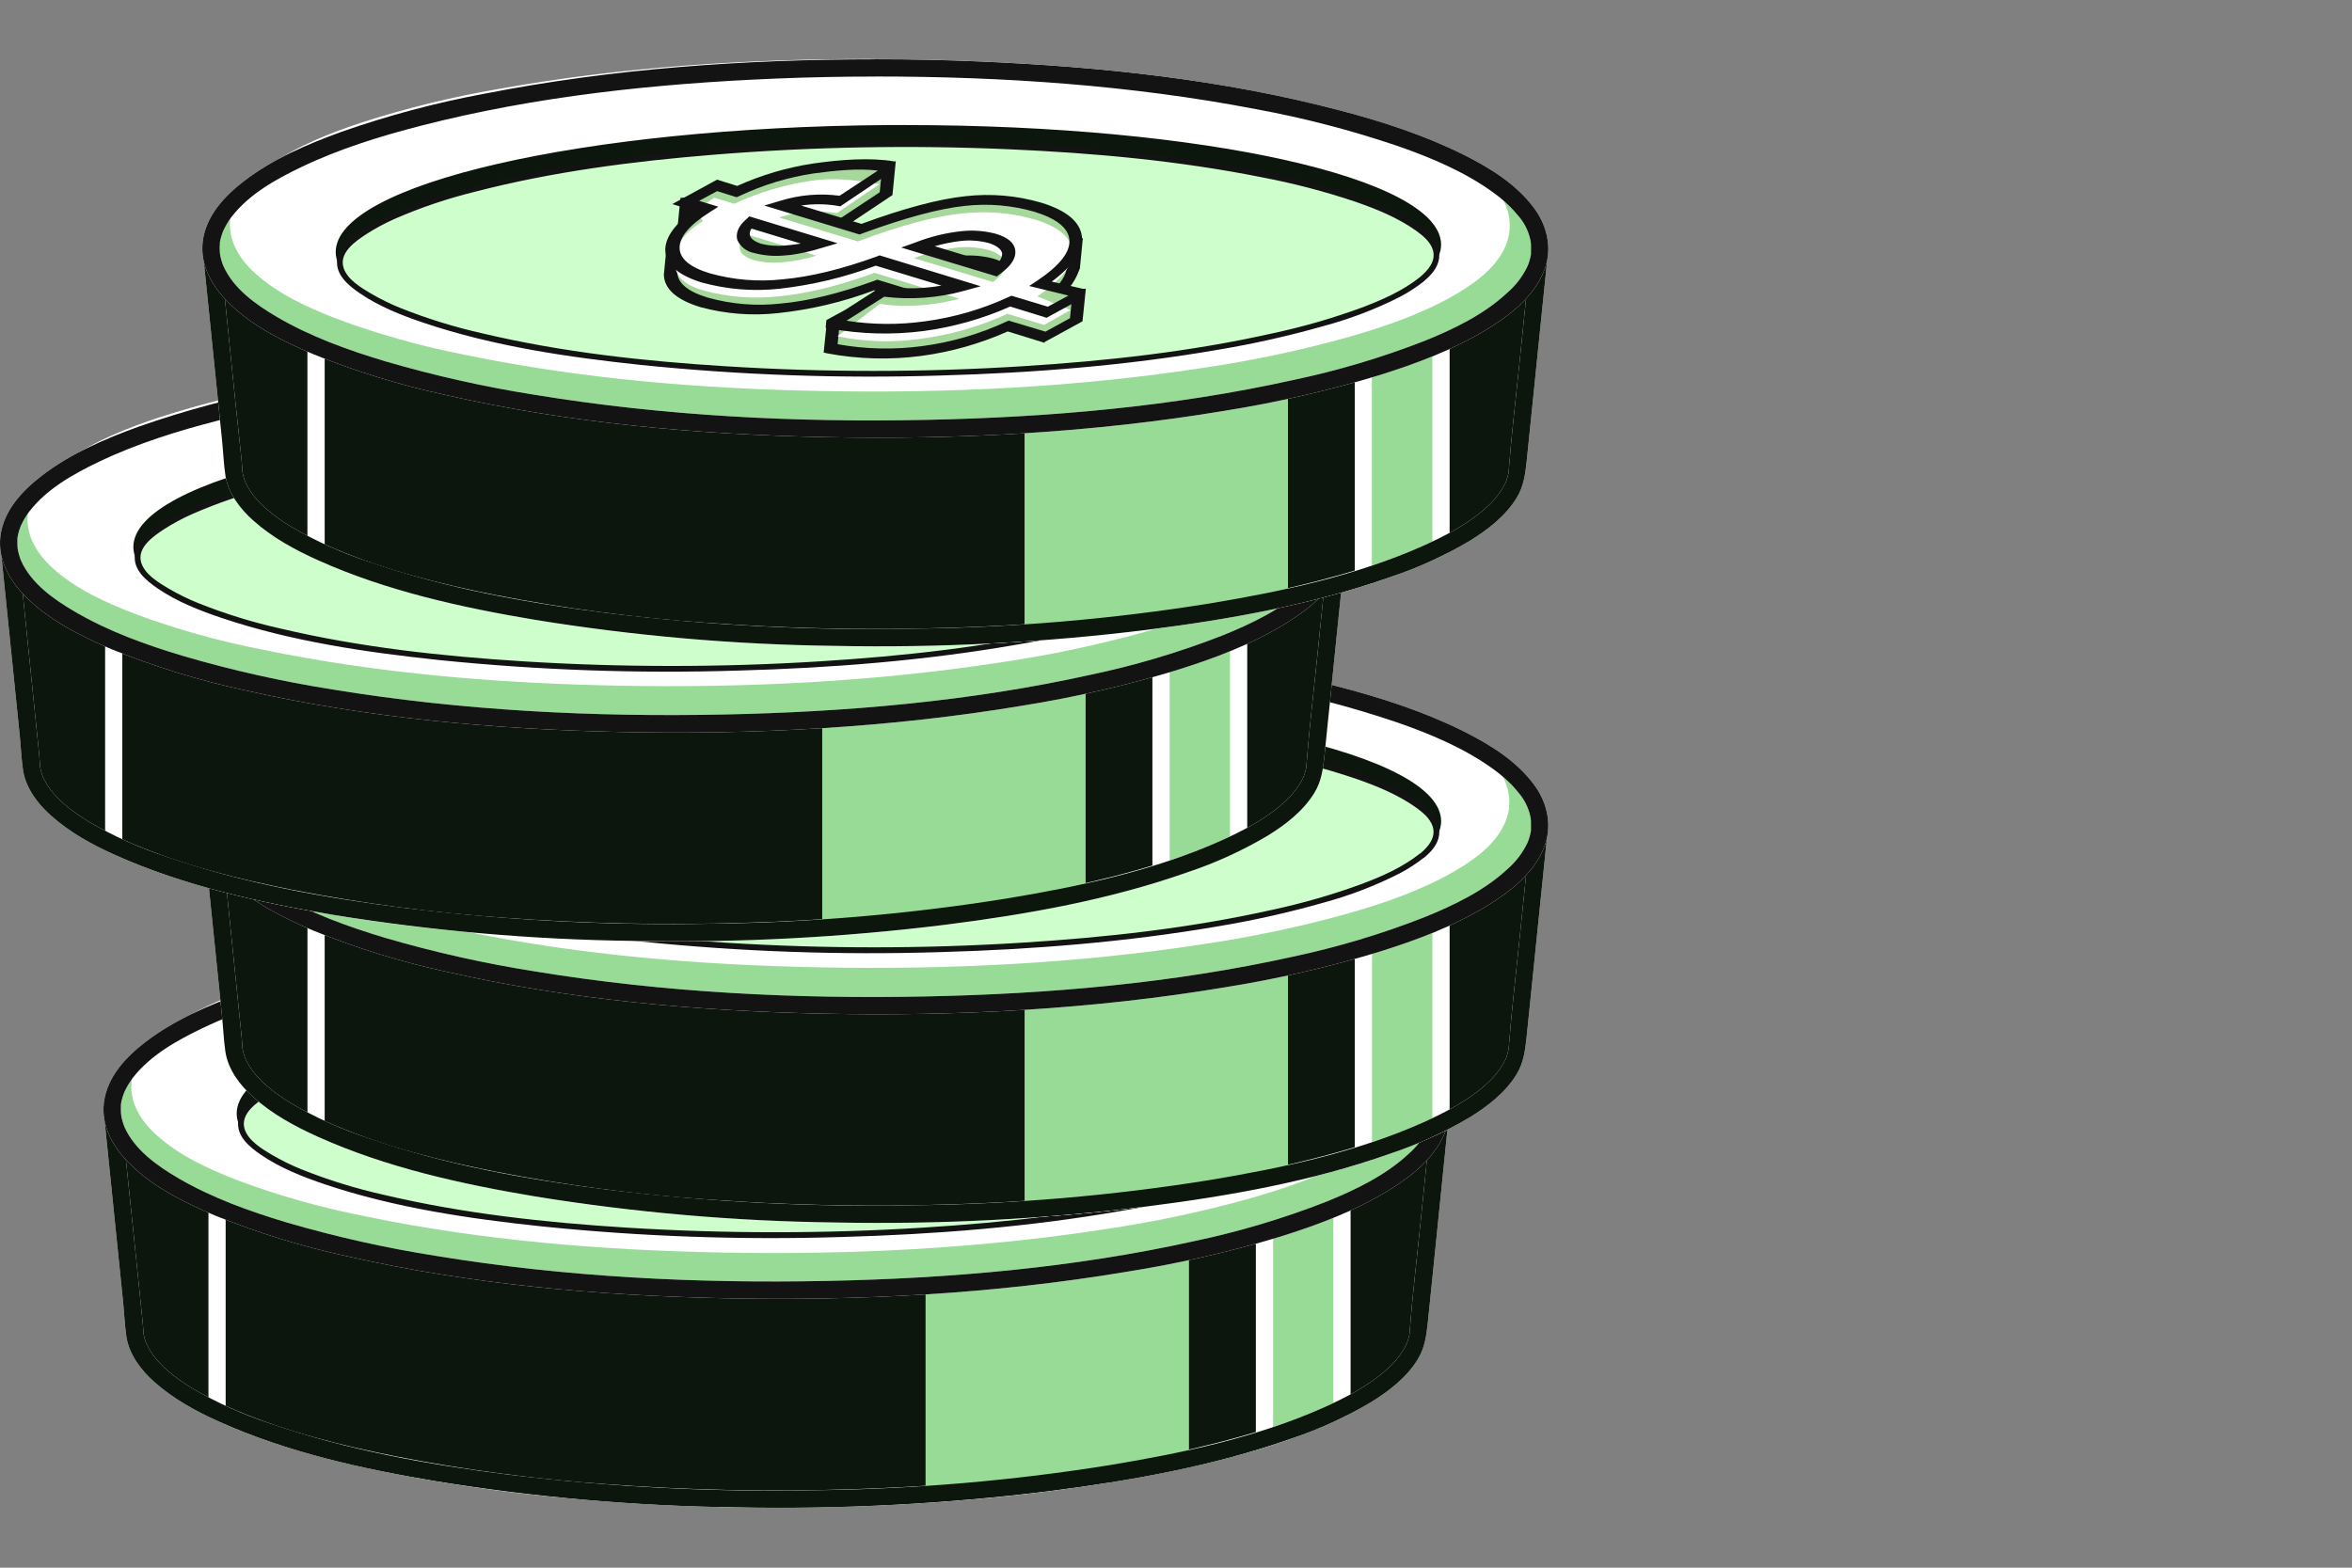 <svg xmlns="http://www.w3.org/2000/svg" width="120" height="80" viewBox="0 0 120 80" fill="none"><rect x="0" y="0" width="120" height="80" fill="#808080" stroke="none"/><path d="M5.72 56.638L6.854 67.76C6.854 72.586 21.855 76.498 39.615 76.498C57.375 76.498 72.375 72.585 72.375 67.76L73.508 56.641L5.72 56.638Z" fill="#0D160D"></path><path d="M5.28 56.638L5.885 62.568L6.277 66.404C6.337 67.001 6.362 67.618 6.448 68.209C6.59 69.129 7.198 69.922 7.872 70.522C8.836 71.379 9.998 72.019 11.173 72.547C14.67 74.12 18.493 74.961 22.258 75.59C27.311 76.411 32.419 76.855 37.538 76.92C42.883 77.028 48.228 76.752 53.533 76.094C57.697 75.563 61.898 74.816 65.868 73.418C67.291 72.944 68.66 72.319 69.951 71.553C70.862 70.991 71.767 70.297 72.334 69.369C72.697 68.774 72.772 68.169 72.847 67.499L73.142 64.612L73.899 57.136L73.948 56.643C73.947 56.527 73.9 56.416 73.818 56.334C73.736 56.252 73.624 56.205 73.508 56.204H8.471C7.593 56.204 6.713 56.187 5.835 56.204H5.72C5.154 56.204 5.154 57.083 5.72 57.083H70.75C71.623 57.083 72.514 57.133 73.387 57.083H73.501L73.061 56.643L72.474 62.405C72.286 64.259 72.062 66.115 71.919 67.974C71.919 68.082 71.919 67.974 71.919 68.034C71.919 68.094 71.904 68.114 71.896 68.156C71.873 68.256 71.844 68.355 71.81 68.452C71.796 68.493 71.781 68.532 71.766 68.574C71.766 68.558 71.766 68.574 71.733 68.641C71.7 68.707 71.639 68.824 71.584 68.913C71.348 69.292 71.054 69.632 70.713 69.92C69.81 70.726 68.658 71.322 67.544 71.822C64.108 73.354 60.321 74.153 56.629 74.764C51.666 75.56 46.652 75.989 41.627 76.046C36.38 76.149 31.132 75.882 25.923 75.248C21.825 74.734 17.695 73.992 13.784 72.64C12.398 72.184 11.064 71.582 9.805 70.844C8.968 70.33 8.115 69.687 7.643 68.894C7.59 68.805 7.542 68.714 7.496 68.622C7.483 68.6 7.473 68.578 7.465 68.555C7.448 68.508 7.431 68.462 7.415 68.416C7.385 68.324 7.359 68.231 7.338 68.137C7.33 68.096 7.323 68.055 7.316 68.013C7.316 68.055 7.316 68.013 7.316 67.938C7.306 67.755 7.29 67.575 7.271 67.393L6.968 64.43L6.21 57.116L6.162 56.638C6.102 56.081 5.222 56.074 5.28 56.638Z" fill="white"></path><path d="M13.688 73.071C19.736 75.158 29.201 76.498 39.615 76.498C51.909 76.498 62.879 74.624 68.468 71.872V56.638H13.686L13.688 73.071Z" fill="#98DB96"></path><path d="M13.571 73.49C16.653 74.549 19.863 75.218 23.076 75.717C27.073 76.332 31.103 76.71 35.145 76.85C39.473 77.014 43.807 76.939 48.127 76.627C51.941 76.369 55.735 75.868 59.486 75.128C62.353 74.543 65.222 73.798 67.905 72.614C68.17 72.498 68.43 72.376 68.691 72.249C68.757 72.21 68.812 72.155 68.85 72.088C68.888 72.021 68.908 71.945 68.908 71.869V56.638C68.906 56.522 68.859 56.411 68.777 56.329C68.695 56.248 68.584 56.201 68.468 56.199H15.896C15.187 56.199 14.479 56.184 13.77 56.199H13.677C13.561 56.2 13.45 56.247 13.368 56.329C13.286 56.411 13.239 56.522 13.237 56.638V62.196V71.044V73.072C13.237 73.637 14.117 73.639 14.117 73.072V67.513V58.665V56.638L13.677 57.078H66.249C66.955 57.078 67.672 57.117 68.376 57.078H68.468L68.028 56.638V71.872L68.247 71.492C65.775 72.705 63.07 73.443 60.393 74.04C56.8 74.815 53.159 75.35 49.495 75.642C45.244 76.003 40.977 76.13 36.713 76.022C32.643 75.938 28.581 75.616 24.548 75.059C21.259 74.593 17.974 73.961 14.8 72.967C14.466 72.862 14.134 72.754 13.804 72.64C13.268 72.456 13.037 73.306 13.571 73.49Z" fill="white"></path><path d="M11.075 72.017C16.754 74.691 27.546 76.498 39.615 76.498C49.454 76.498 58.447 75.299 64.509 73.404V56.638H11.075V72.017Z" fill="#0D160D"></path><path d="M10.853 72.396C13.337 73.561 16.009 74.309 18.681 74.9C22.191 75.655 25.744 76.184 29.321 76.485C33.466 76.853 37.628 76.998 41.789 76.918C45.799 76.856 49.803 76.57 53.781 76.061C57.094 75.631 60.4 75.047 63.617 74.13C63.959 74.033 64.297 73.932 64.632 73.827C64.724 73.8 64.805 73.744 64.863 73.668C64.921 73.591 64.954 73.498 64.955 73.402V56.638C64.953 56.522 64.906 56.411 64.824 56.329C64.742 56.248 64.631 56.201 64.515 56.199H13.244C12.559 56.199 11.856 56.184 11.164 56.199H11.075C10.959 56.2 10.848 56.247 10.766 56.329C10.684 56.411 10.637 56.522 10.635 56.638V72.018C10.635 72.583 11.513 72.585 11.513 72.018V56.638L11.075 57.078H62.339C63.024 57.078 63.731 57.119 64.419 57.078H64.508L64.074 56.638V73.402L64.397 72.979C61.334 73.928 58.179 74.549 55.017 75.009C51.153 75.559 47.261 75.89 43.359 76C39.218 76.132 35.074 76.045 30.942 75.739C27.332 75.487 23.741 75.013 20.19 74.319C17.421 73.765 14.636 73.072 12.032 71.966C11.784 71.862 11.539 71.75 11.296 71.637C10.788 71.399 10.341 72.156 10.853 72.396Z" fill="white"></path><path d="M47.223 76.253C52.222 75.928 56.81 75.292 60.662 74.425V56.638H47.223V76.253Z" fill="#98DB96"></path><path d="M5.28 56.638L5.885 62.568L6.277 66.404C6.337 67.001 6.362 67.618 6.448 68.209C6.59 69.129 7.198 69.922 7.872 70.522C8.836 71.379 9.998 72.019 11.173 72.547C14.67 74.12 18.493 74.961 22.258 75.59C27.311 76.411 32.419 76.855 37.538 76.92C42.883 77.028 48.228 76.752 53.533 76.094C57.697 75.563 61.898 74.816 65.868 73.418C67.291 72.944 68.66 72.319 69.951 71.553C70.862 70.991 71.767 70.297 72.334 69.369C72.697 68.774 72.772 68.169 72.847 67.499L73.142 64.612L73.899 57.136L73.948 56.643C73.947 56.527 73.9 56.416 73.818 56.334C73.736 56.252 73.624 56.205 73.508 56.204H8.471C7.593 56.204 6.713 56.187 5.835 56.204H5.72C5.154 56.204 5.154 57.083 5.72 57.083H70.75C71.623 57.083 72.514 57.133 73.387 57.083H73.501L73.061 56.643L72.474 62.405C72.286 64.259 72.062 66.115 71.919 67.974C71.919 68.082 71.919 67.974 71.919 68.034C71.919 68.094 71.904 68.114 71.896 68.156C71.873 68.256 71.844 68.355 71.81 68.452C71.796 68.493 71.781 68.532 71.766 68.574C71.766 68.558 71.766 68.574 71.733 68.641C71.7 68.707 71.639 68.824 71.584 68.913C71.348 69.292 71.054 69.632 70.713 69.92C69.81 70.726 68.658 71.322 67.544 71.822C64.108 73.354 60.321 74.153 56.629 74.764C51.666 75.56 46.652 75.989 41.627 76.046C36.38 76.149 31.132 75.882 25.923 75.248C21.825 74.734 17.695 73.992 13.784 72.64C12.398 72.184 11.064 71.582 9.805 70.844C8.968 70.33 8.115 69.687 7.643 68.894C7.59 68.805 7.542 68.714 7.496 68.622C7.483 68.6 7.473 68.578 7.465 68.555C7.448 68.508 7.431 68.462 7.415 68.416C7.385 68.324 7.359 68.231 7.338 68.137C7.33 68.096 7.323 68.055 7.316 68.013C7.316 68.055 7.316 68.013 7.316 67.938C7.306 67.755 7.29 67.575 7.271 67.393L6.968 64.43L6.21 57.116L6.162 56.638C6.102 56.081 5.222 56.074 5.28 56.638Z" fill="#0D160D"></path><path d="M39.615 65.851C58.335 65.851 73.51 61.726 73.51 56.638C73.51 51.549 58.335 47.424 39.615 47.424C20.895 47.424 5.72 51.549 5.72 56.638C5.72 61.726 20.895 65.851 39.615 65.851Z" fill="#98DB96"></path><path d="M39.615 47.864C46.107 47.864 52.641 48.305 59.023 49.53C61.481 49.98 63.902 50.61 66.268 51.415C67.963 52.008 69.665 52.722 71.127 53.779C71.39 53.968 71.64 54.175 71.876 54.396C72.086 54.593 72.282 54.804 72.462 55.028C72.779 55.412 72.985 55.874 73.058 56.367C73.041 56.252 73.058 56.43 73.058 56.461C73.058 56.519 73.058 56.579 73.058 56.632C73.058 56.685 73.058 56.75 73.058 56.803C73.058 56.833 73.058 56.862 73.058 56.891C73.047 57.009 73.07 56.841 73.058 56.932C73.037 57.048 73.01 57.162 72.975 57.275C72.948 57.375 72.911 57.473 72.866 57.568C72.622 58.077 72.276 58.53 71.849 58.899C70.676 59.989 69.122 60.738 67.629 61.339C65.449 62.189 63.203 62.858 60.913 63.339C54.786 64.698 48.474 65.237 42.21 65.366C35.546 65.503 28.831 65.169 22.247 64.089C19.665 63.683 17.112 63.111 14.603 62.376C12.703 61.805 10.803 61.121 9.084 60.116C7.982 59.47 6.867 58.666 6.353 57.516C6.336 57.484 6.323 57.449 6.314 57.413C6.295 57.357 6.275 57.299 6.258 57.242C6.24 57.186 6.227 57.126 6.213 57.071C6.199 57.016 6.172 56.833 6.186 56.942C6.171 56.829 6.165 56.714 6.167 56.6C6.167 56.541 6.167 56.481 6.167 56.428C6.167 56.399 6.167 56.368 6.175 56.339C6.186 56.235 6.162 56.411 6.175 56.315C6.196 56.199 6.223 56.085 6.258 55.972C6.276 55.913 6.295 55.856 6.318 55.801C6.318 55.789 6.369 55.674 6.328 55.769L6.374 55.666C6.432 55.549 6.492 55.434 6.561 55.323C6.595 55.267 6.633 55.21 6.67 55.152C6.708 55.093 6.804 54.967 6.773 55.006C7.673 53.846 9.022 53.096 10.332 52.467C12.28 51.535 14.367 50.89 16.456 50.354C22.333 48.843 28.439 48.207 34.489 47.955C36.201 47.884 37.909 47.849 39.611 47.851C40.178 47.851 40.178 46.97 39.611 46.97C32.943 46.97 26.226 47.44 19.672 48.725C17.187 49.188 14.741 49.841 12.355 50.68C10.632 51.303 8.889 52.05 7.423 53.173C6.417 53.944 5.463 54.958 5.301 56.271C5.152 57.479 5.794 58.575 6.627 59.396C7.839 60.595 9.421 61.375 10.971 62.028C13.168 62.922 15.44 63.621 17.76 64.118C24.041 65.547 30.53 66.115 36.96 66.25C43.795 66.394 50.679 66.034 57.428 64.908C60.08 64.491 62.7 63.894 65.272 63.121C67.194 62.523 69.129 61.802 70.851 60.743C72.01 60.03 73.193 59.103 73.719 57.804C74.159 56.721 73.921 55.549 73.246 54.617C72.344 53.371 70.961 52.522 69.606 51.848C67.622 50.861 65.498 50.171 63.356 49.607C57.342 48.017 51.066 47.355 44.867 47.093C43.117 47.02 41.368 46.984 39.618 46.984C39.05 46.984 39.048 47.864 39.615 47.864Z" fill="white"></path><path d="M39.353 63.5C57.138 63.5 71.555 59.901 71.555 55.462C71.555 51.023 57.138 47.424 39.353 47.424C21.569 47.424 7.151 51.023 7.151 55.462C7.151 59.901 21.569 63.5 39.353 63.5Z" fill="white"></path><path d="M39.353 47.865C45.516 47.865 51.724 48.245 57.803 49.318C60.12 49.707 62.407 50.253 64.651 50.951C66.251 51.465 67.862 52.075 69.273 53.007C69.761 53.315 70.2 53.695 70.576 54.134C70.639 54.208 70.696 54.287 70.747 54.371C70.816 54.477 70.879 54.588 70.935 54.701L70.964 54.761C71.012 54.864 70.932 54.674 70.964 54.778C70.981 54.823 70.999 54.869 71.012 54.916C71.047 55.021 71.074 55.129 71.093 55.238C71.093 55.136 71.113 55.344 71.093 55.238C71.093 55.258 71.093 55.279 71.093 55.299C71.093 55.351 71.093 55.404 71.093 55.455C71.093 55.507 71.093 55.558 71.093 55.611C71.093 55.767 71.105 55.599 71.081 55.711C71.057 55.822 71.035 55.916 71.002 56.017C70.985 56.069 70.964 56.12 70.944 56.17C70.985 56.07 70.923 56.213 70.906 56.245C70.855 56.348 70.798 56.448 70.735 56.545C70.678 56.64 70.611 56.73 70.536 56.812C70.354 57.026 70.155 57.224 69.941 57.405C68.867 58.336 67.342 59.021 65.947 59.535C63.865 60.279 61.729 60.863 59.558 61.279C53.737 62.463 47.762 62.929 41.831 63.042C35.513 63.162 29.154 62.871 22.901 61.937C20.419 61.582 17.961 61.077 15.54 60.424C13.758 59.931 11.972 59.345 10.339 58.466C9.756 58.162 9.206 57.797 8.699 57.376C8.311 57.064 7.993 56.673 7.766 56.23C7.753 56.204 7.742 56.178 7.73 56.154C7.701 56.091 7.768 56.254 7.73 56.154C7.711 56.105 7.693 56.053 7.677 56.002C7.641 55.89 7.615 55.775 7.597 55.659C7.616 55.774 7.597 55.632 7.597 55.591C7.597 55.55 7.597 55.496 7.597 55.45C7.597 55.404 7.597 55.346 7.605 55.294C7.605 55.152 7.59 55.332 7.616 55.21C7.637 55.107 7.663 55.004 7.694 54.904C7.719 54.812 7.756 54.725 7.806 54.645C7.857 54.542 7.915 54.442 7.977 54.345C8.026 54.261 8.083 54.181 8.148 54.108C9.016 53.08 10.29 52.434 11.538 51.881C13.412 51.057 15.408 50.498 17.398 50.032C22.973 48.721 28.731 48.175 34.443 47.957C36.077 47.895 37.71 47.865 39.343 47.865C39.91 47.865 39.911 46.984 39.343 46.984C33.035 46.984 26.688 47.39 20.472 48.504C18.095 48.906 15.749 49.478 13.453 50.217C11.825 50.759 10.163 51.406 8.751 52.4C7.843 53.041 6.909 53.913 6.73 55.066C6.552 56.219 7.177 57.191 7.985 57.921C9.163 58.985 10.663 59.665 12.127 60.234C14.241 61.023 16.417 61.636 18.632 62.068C24.613 63.312 30.761 63.801 36.861 63.918C43.342 64.041 49.861 63.726 56.273 62.743C58.774 62.378 61.251 61.857 63.687 61.182C65.52 60.659 67.366 60.029 69.032 59.086C70.074 58.497 71.214 57.715 71.723 56.578C72.188 55.539 71.942 54.473 71.252 53.603C70.396 52.517 69.079 51.804 67.842 51.238C65.928 50.363 63.894 49.758 61.85 49.264C56.137 47.883 50.217 47.313 44.356 47.083C42.684 47.018 41.01 46.986 39.334 46.986C38.788 46.984 38.787 47.865 39.353 47.865Z" fill="white"></path><path d="M39.615 47.864C46.107 47.864 52.641 48.305 59.023 49.53C61.481 49.98 63.902 50.61 66.268 51.415C67.963 52.008 69.665 52.722 71.127 53.779C71.39 53.968 71.64 54.175 71.876 54.396C72.086 54.593 72.282 54.804 72.462 55.028C72.779 55.412 72.985 55.874 73.058 56.367C73.041 56.252 73.058 56.43 73.058 56.461C73.058 56.519 73.058 56.579 73.058 56.632C73.058 56.685 73.058 56.75 73.058 56.803C73.058 56.833 73.058 56.862 73.058 56.891C73.047 57.009 73.07 56.841 73.058 56.932C73.037 57.048 73.01 57.162 72.975 57.275C72.948 57.375 72.911 57.473 72.866 57.568C72.622 58.077 72.276 58.53 71.849 58.899C70.676 59.989 69.122 60.738 67.629 61.339C65.449 62.189 63.203 62.858 60.913 63.339C54.786 64.698 48.474 65.237 42.21 65.366C35.546 65.503 28.831 65.169 22.247 64.089C19.665 63.683 17.112 63.111 14.603 62.376C12.703 61.805 10.803 61.121 9.084 60.116C7.982 59.47 6.867 58.666 6.353 57.516C6.336 57.484 6.323 57.449 6.314 57.413C6.295 57.357 6.275 57.299 6.258 57.242C6.24 57.186 6.227 57.126 6.213 57.071C6.199 57.016 6.172 56.833 6.186 56.942C6.171 56.829 6.165 56.714 6.167 56.6C6.167 56.541 6.167 56.481 6.167 56.428C6.167 56.399 6.167 56.368 6.175 56.339C6.186 56.235 6.162 56.411 6.175 56.315C6.196 56.199 6.223 56.085 6.258 55.972C6.276 55.913 6.295 55.856 6.318 55.801C6.318 55.789 6.369 55.674 6.328 55.769L6.374 55.666C6.432 55.549 6.492 55.434 6.561 55.323C6.595 55.267 6.633 55.21 6.67 55.152C6.708 55.093 6.804 54.967 6.773 55.006C7.673 53.846 9.022 53.096 10.332 52.467C12.28 51.535 14.367 50.89 16.456 50.354C22.333 48.843 28.439 48.207 34.489 47.955C36.201 47.884 37.909 47.849 39.611 47.851C40.178 47.851 40.178 46.97 39.611 46.97C32.943 46.97 26.226 47.44 19.672 48.725C17.187 49.188 14.741 49.841 12.355 50.68C10.632 51.303 8.889 52.05 7.423 53.173C6.417 53.944 5.463 54.958 5.301 56.271C5.152 57.479 5.794 58.575 6.627 59.396C7.839 60.595 9.421 61.375 10.971 62.028C13.168 62.922 15.44 63.621 17.76 64.118C24.041 65.547 30.53 66.115 36.96 66.25C43.795 66.394 50.679 66.034 57.428 64.908C60.08 64.491 62.7 63.894 65.272 63.121C67.194 62.523 69.129 61.802 70.851 60.743C72.01 60.03 73.193 59.103 73.719 57.804C74.159 56.721 73.921 55.549 73.246 54.617C72.344 53.371 70.961 52.522 69.606 51.848C67.622 50.861 65.498 50.171 63.356 49.607C57.342 48.017 51.066 47.355 44.867 47.093C43.117 47.02 41.368 46.984 39.618 46.984C39.05 46.984 39.048 47.864 39.615 47.864Z" fill="#131313"></path><path d="M40.321 63.02C55.947 62.911 68.588 59.965 68.568 56.439C68.547 52.913 55.856 50.145 40.231 50.257C24.607 50.368 11.966 53.312 11.984 56.835C12.003 60.358 24.699 63.133 40.321 63.02Z" fill="#0D160D"></path><path d="M39.409 63.111C32.19 63.111 25.43 62.499 20.287 61.377C14.891 60.198 11.912 58.586 11.899 56.837C11.885 55.087 14.841 53.434 20.22 52.181C25.558 50.937 32.664 50.223 40.228 50.169C47.791 50.116 54.904 50.73 60.258 51.898C65.652 53.075 68.631 54.688 68.646 56.439C68.662 58.19 65.705 59.844 60.328 61.096C54.988 62.342 47.88 63.055 40.317 63.108C40.017 63.111 39.712 63.111 39.409 63.111ZM41.133 50.341H40.226C24.683 50.454 12.054 53.367 12.076 56.835C12.088 58.469 15.095 60.063 20.325 61.206C25.669 62.373 32.77 62.986 40.32 62.933C47.87 62.88 54.962 62.167 60.292 60.925C65.503 59.712 68.487 58.075 68.475 56.441C68.449 53.036 56.269 50.341 41.133 50.341Z" fill="white"></path><path d="M67.498 58.198C68.487 57.407 68.487 56.55 67.481 55.762C64.084 53.113 53.172 51.233 40.243 51.322C27.061 51.415 15.999 53.527 12.88 56.303C12.089 57.001 12.101 57.737 12.895 58.424C16.061 61.156 27.137 63.112 40.324 63.02C53.253 62.931 64.144 60.906 67.498 58.198Z" fill="#CDFECC"></path><path d="M67.602 58.303C67.968 58 68.316 57.617 68.374 57.124C68.388 56.912 68.356 56.699 68.279 56.5C68.203 56.302 68.084 56.122 67.931 55.974C67.505 55.554 67.014 55.206 66.475 54.946C65.263 54.33 63.988 53.845 62.673 53.498C58.799 52.4 54.75 51.886 50.746 51.553C45.595 51.137 40.422 51.055 35.26 51.31C30.727 51.524 26.176 51.963 21.724 52.864C20.036 53.191 18.371 53.627 16.74 54.17C15.583 54.568 14.41 55.027 13.392 55.726C12.868 56.082 12.245 56.545 12.157 57.217C12.056 57.986 12.743 58.539 13.313 58.93C14.302 59.607 15.449 60.056 16.579 60.438C20.145 61.637 23.941 62.192 27.669 62.587C32.739 63.104 37.839 63.284 42.933 63.125C47.678 62.994 52.436 62.619 57.115 61.809C58.928 61.505 60.724 61.101 62.493 60.599C63.829 60.236 65.124 59.737 66.357 59.11C66.796 58.882 67.213 58.612 67.602 58.306C67.749 58.188 67.54 57.982 67.395 58.099C66.515 58.801 65.445 59.267 64.399 59.662C62.924 60.2 61.414 60.635 59.879 60.964C55.683 61.905 51.38 62.379 47.093 62.647C42.059 62.96 37.011 62.96 31.978 62.647C27.83 62.388 23.658 61.934 19.608 60.978C18.164 60.656 16.748 60.219 15.374 59.67C14.851 59.457 14.343 59.207 13.855 58.921C13.342 58.615 12.647 58.195 12.474 57.593C12.258 56.838 13.095 56.264 13.645 55.904C14.101 55.611 14.579 55.353 15.074 55.133C16.405 54.551 17.784 54.085 19.195 53.74C23.158 52.712 27.257 52.184 31.333 51.855C36.353 51.45 41.394 51.358 46.425 51.579C50.767 51.768 55.127 52.165 59.395 53.024C60.98 53.327 62.543 53.735 64.074 54.247C65.159 54.622 66.26 55.066 67.203 55.736C67.546 55.984 67.932 56.3 68.059 56.728C68.218 57.294 67.806 57.756 67.4 58.099C67.249 58.215 67.458 58.423 67.602 58.303Z" fill="#131313"></path><path d="M10.772 42.102L11.905 53.221C11.905 58.046 26.907 61.96 44.667 61.96C62.426 61.96 77.427 58.046 77.427 53.221L78.56 42.102H10.772Z" fill="#0D160D"></path><path d="M10.332 42.102L10.937 48.031L11.329 51.869C11.389 52.465 11.414 53.08 11.5 53.673C11.642 54.592 12.248 55.386 12.923 55.984C13.886 56.852 15.049 57.482 16.223 58.011C19.721 59.583 23.544 60.426 27.308 61.055C32.361 61.874 37.467 62.318 42.586 62.383C47.929 62.492 53.274 62.215 58.578 61.557C62.744 61.026 66.943 60.28 70.904 58.88C72.328 58.406 73.696 57.782 74.987 57.018C75.9 56.454 76.804 55.76 77.371 54.833C77.734 54.239 77.809 53.634 77.884 52.962L78.179 50.075L78.942 42.594L78.992 42.102C78.991 41.986 78.944 41.874 78.862 41.792C78.78 41.709 78.668 41.663 78.552 41.662H13.524C12.645 41.662 11.765 41.645 10.887 41.662H10.772C10.206 41.662 10.206 42.542 10.772 42.542H75.809C76.682 42.542 77.573 42.592 78.446 42.542C78.483 42.542 78.523 42.542 78.56 42.542L78.122 42.102L77.533 47.863C77.345 49.717 77.121 51.574 76.978 53.433C76.978 53.539 76.978 53.433 76.978 53.491C76.978 53.55 76.963 53.574 76.954 53.615C76.932 53.715 76.903 53.813 76.869 53.91C76.855 53.951 76.84 53.992 76.824 54.031C76.824 54.016 76.824 54.031 76.792 54.098C76.759 54.165 76.698 54.283 76.645 54.372C76.407 54.75 76.112 55.089 75.772 55.378C74.869 56.183 73.717 56.781 72.603 57.28C69.167 58.812 65.38 59.61 61.687 60.224C56.725 61.018 51.711 61.446 46.686 61.504C41.439 61.606 36.191 61.339 30.982 60.705C26.884 60.191 22.754 59.449 18.843 58.097C17.454 57.642 16.117 57.041 14.855 56.303C14.018 55.789 13.166 55.148 12.693 54.355C12.64 54.266 12.592 54.173 12.546 54.081C12.5 53.988 12.534 54.062 12.517 54.014C12.5 53.966 12.481 53.922 12.466 53.875C12.435 53.784 12.409 53.69 12.389 53.596C12.38 53.556 12.373 53.515 12.366 53.474C12.366 53.514 12.366 53.474 12.366 53.397C12.356 53.214 12.341 53.036 12.322 52.854L12.02 49.89L11.274 42.58L11.226 42.102C11.156 41.543 10.276 41.543 10.332 42.102Z" fill="white"></path><path d="M18.739 58.528C24.788 60.615 34.253 61.955 44.667 61.955C56.96 61.955 67.931 60.08 73.52 57.328V42.102H18.738L18.739 58.528Z" fill="#98DB96"></path><path d="M18.623 58.952C21.705 60.011 24.915 60.681 28.128 61.18C32.125 61.795 36.156 62.173 40.197 62.312C44.525 62.477 48.859 62.403 53.179 62.09C56.993 61.83 60.787 61.327 64.538 60.584C67.405 60.001 70.275 59.254 72.957 58.07C73.223 57.956 73.485 57.834 73.743 57.705C73.809 57.666 73.865 57.611 73.903 57.544C73.941 57.477 73.961 57.402 73.96 57.325V42.102C73.959 41.986 73.912 41.875 73.829 41.793C73.747 41.711 73.636 41.664 73.52 41.662H20.948C20.239 41.662 19.531 41.648 18.822 41.662H18.73C18.613 41.664 18.503 41.711 18.42 41.793C18.338 41.875 18.291 41.986 18.29 42.102V47.659V56.509V58.528C18.29 59.095 19.169 59.095 19.169 58.528V52.971V44.121V42.102L18.73 42.543H71.302C72.007 42.543 72.724 42.58 73.428 42.543H73.52L73.082 42.102V57.33L73.299 56.949C70.828 58.164 68.123 58.901 65.443 59.497C61.85 60.275 58.209 60.812 54.545 61.106C50.294 61.467 46.027 61.594 41.762 61.487C37.692 61.401 33.63 61.079 29.597 60.522C26.308 60.056 23.023 59.425 19.849 58.431C19.515 58.328 19.183 58.218 18.853 58.104C18.32 57.919 18.089 58.769 18.623 58.952Z" fill="white"></path><path d="M16.127 57.479C21.806 60.152 32.598 61.96 44.667 61.96C54.506 61.96 63.498 60.76 69.561 58.865V42.102H16.127V57.479Z" fill="#0D160D"></path><path d="M15.905 57.861C18.389 59.026 21.061 59.772 23.733 60.363C27.241 61.117 30.793 61.647 34.368 61.949C38.513 62.318 42.674 62.462 46.834 62.381C50.844 62.318 54.848 62.032 58.826 61.524C62.139 61.093 65.445 60.508 68.662 59.592C69.004 59.496 69.342 59.395 69.677 59.288C69.769 59.262 69.85 59.206 69.908 59.13C69.966 59.054 69.999 58.961 70 58.865V42.102C69.999 41.986 69.952 41.875 69.87 41.793C69.787 41.711 69.677 41.664 69.56 41.662H18.296C17.603 41.662 16.908 41.647 16.216 41.662H16.127C16.011 41.664 15.9 41.711 15.818 41.793C15.736 41.875 15.689 41.986 15.687 42.102V57.479C15.687 58.046 16.565 58.046 16.565 57.479V42.102L16.127 42.543H67.391C68.076 42.543 68.783 42.582 69.471 42.543H69.56L69.12 42.102V58.867L69.444 58.442C66.388 59.393 63.233 60.013 60.069 60.474C56.205 61.023 52.313 61.354 48.411 61.463C44.272 61.594 40.128 61.507 35.998 61.202C32.388 60.95 28.797 60.476 25.245 59.783C22.477 59.228 19.693 58.534 17.087 57.429C16.84 57.325 16.594 57.216 16.351 57.1C15.839 56.862 15.393 57.621 15.905 57.861Z" fill="white"></path><path d="M52.275 61.718C57.274 61.391 61.862 60.755 65.714 59.888V42.102H52.275V61.718Z" fill="#98DB96"></path><path d="M10.332 42.102L10.937 48.031L11.329 51.869C11.389 52.465 11.414 53.08 11.5 53.673C11.642 54.592 12.248 55.386 12.923 55.984C13.886 56.852 15.049 57.482 16.223 58.011C19.721 59.583 23.544 60.426 27.308 61.055C32.361 61.874 37.467 62.318 42.586 62.383C47.929 62.492 53.274 62.215 58.578 61.557C62.744 61.026 66.943 60.28 70.904 58.88C72.328 58.406 73.696 57.782 74.987 57.018C75.9 56.454 76.804 55.76 77.371 54.833C77.734 54.239 77.809 53.634 77.884 52.962L78.179 50.075L78.942 42.594L78.992 42.102C78.991 41.986 78.944 41.874 78.862 41.792C78.78 41.709 78.668 41.663 78.552 41.662H13.524C12.645 41.662 11.765 41.645 10.887 41.662H10.772C10.206 41.662 10.206 42.542 10.772 42.542H75.809C76.682 42.542 77.573 42.592 78.446 42.542C78.483 42.542 78.523 42.542 78.56 42.542L78.122 42.102L77.533 47.863C77.345 49.717 77.121 51.574 76.978 53.433C76.978 53.539 76.978 53.433 76.978 53.491C76.978 53.55 76.963 53.574 76.954 53.615C76.932 53.715 76.903 53.813 76.869 53.91C76.855 53.951 76.84 53.992 76.824 54.031C76.824 54.016 76.824 54.031 76.792 54.098C76.759 54.165 76.698 54.283 76.645 54.372C76.407 54.75 76.112 55.089 75.772 55.378C74.869 56.183 73.717 56.781 72.603 57.28C69.167 58.812 65.38 59.61 61.687 60.224C56.725 61.018 51.711 61.446 46.686 61.504C41.439 61.606 36.191 61.339 30.982 60.705C26.884 60.191 22.754 59.449 18.843 58.097C17.454 57.642 16.117 57.041 14.855 56.303C14.018 55.789 13.166 55.148 12.693 54.355C12.64 54.266 12.592 54.173 12.546 54.081C12.5 53.988 12.534 54.062 12.517 54.014C12.5 53.966 12.481 53.922 12.466 53.875C12.435 53.784 12.409 53.69 12.389 53.596C12.38 53.556 12.373 53.515 12.366 53.474C12.366 53.514 12.366 53.474 12.366 53.397C12.356 53.214 12.341 53.036 12.322 52.854L12.02 49.89L11.274 42.58L11.226 42.102C11.156 41.543 10.276 41.543 10.332 42.102Z" fill="#0D160D"></path><path d="M44.667 51.316C63.386 51.316 78.562 47.191 78.562 42.102C78.562 37.014 63.386 32.889 44.667 32.889C25.947 32.889 10.772 37.014 10.772 42.102C10.772 47.191 25.947 51.316 44.667 51.316Z" fill="#98DB96"></path><path d="M44.667 33.328C51.159 33.328 57.693 33.768 64.075 34.993C66.534 35.444 68.956 36.074 71.322 36.878C73.015 37.469 74.717 38.184 76.179 39.241C76.442 39.43 76.692 39.636 76.929 39.858C77.138 40.056 77.332 40.269 77.512 40.495C77.83 40.878 78.036 41.341 78.11 41.833C78.091 41.718 78.11 41.898 78.11 41.927C78.11 41.987 78.11 42.046 78.11 42.099C78.11 42.152 78.11 42.217 78.11 42.27C78.11 42.299 78.11 42.328 78.11 42.359C78.098 42.477 78.12 42.309 78.11 42.4C78.09 42.516 78.062 42.631 78.028 42.743C77.999 42.843 77.963 42.94 77.92 43.034C77.672 43.544 77.322 43.997 76.893 44.366C75.72 45.455 74.165 46.204 72.673 46.807C70.493 47.662 68.247 48.335 65.957 48.821C59.83 50.179 53.519 50.721 47.254 50.849C40.589 50.986 33.875 50.652 27.291 49.571C24.709 49.164 22.155 48.592 19.647 47.858C17.747 47.287 15.846 46.602 14.129 45.596C13.025 44.95 11.904 44.146 11.39 42.997C11.374 42.964 11.361 42.93 11.351 42.895C11.332 42.837 11.311 42.781 11.294 42.724C11.277 42.668 11.263 42.609 11.25 42.553C11.236 42.496 11.209 42.313 11.222 42.423C11.208 42.309 11.202 42.194 11.204 42.08C11.204 42.022 11.204 41.963 11.204 41.908C11.204 41.879 11.204 41.85 11.212 41.821C11.222 41.717 11.198 41.891 11.212 41.797C11.233 41.681 11.26 41.567 11.294 41.455C11.313 41.396 11.334 41.338 11.354 41.283C11.354 41.269 11.405 41.155 11.364 41.251C11.38 41.215 11.395 41.18 11.412 41.146C11.468 41.029 11.53 40.914 11.597 40.803C11.632 40.747 11.669 40.69 11.707 40.632C11.745 40.574 11.84 40.447 11.811 40.486C12.729 39.316 14.085 38.569 15.387 37.945C17.337 37.011 19.423 36.367 21.511 35.831C27.388 34.321 33.495 33.686 39.545 33.432C41.257 33.361 42.964 33.326 44.667 33.328C45.234 33.328 45.234 32.447 44.667 32.449C37.999 32.449 31.281 32.916 24.728 34.203C22.242 34.665 19.796 35.318 17.411 36.156C15.689 36.782 13.944 37.527 12.479 38.651C11.472 39.421 10.519 40.437 10.356 41.748C10.209 42.956 10.849 44.052 11.683 44.873C12.895 46.072 14.477 46.854 16.026 47.505C18.224 48.398 20.496 49.098 22.816 49.597C29.097 51.026 35.585 51.593 42.015 51.728C48.851 51.872 55.735 51.511 62.483 50.385C65.134 49.964 67.753 49.362 70.322 48.584C72.245 47.986 74.179 47.265 75.901 46.206C77.06 45.493 78.243 44.566 78.769 43.269C79.209 42.184 78.971 41.012 78.296 40.082C77.394 38.835 76.011 37.986 74.657 37.311C72.674 36.324 70.548 35.634 68.406 35.07C62.392 33.48 56.116 32.82 49.917 32.558C48.168 32.484 46.418 32.447 44.669 32.449C44.102 32.447 44.1 33.328 44.667 33.328Z" fill="white"></path><path d="M44.407 48.963C62.191 48.963 76.609 45.364 76.609 40.925C76.609 36.486 62.191 32.887 44.407 32.887C26.622 32.887 12.205 36.486 12.205 40.925C12.205 45.364 26.622 48.963 44.407 48.963Z" fill="white"></path><path d="M44.407 33.328C50.57 33.328 56.776 33.71 62.855 34.782C65.171 35.171 67.459 35.716 69.702 36.414C71.303 36.928 72.914 37.538 74.325 38.47C74.813 38.779 75.252 39.16 75.627 39.599C75.691 39.673 75.748 39.752 75.799 39.836C75.869 39.942 75.929 40.051 75.989 40.164C75.999 40.185 76.007 40.206 76.016 40.226C76.066 40.327 75.984 40.137 76.025 40.242C76.042 40.288 76.059 40.332 76.074 40.379C76.107 40.484 76.134 40.592 76.153 40.701C76.144 40.6 76.174 40.807 76.153 40.701C76.153 40.721 76.153 40.742 76.153 40.763C76.153 40.816 76.153 40.867 76.153 40.919C76.153 40.97 76.153 41.023 76.153 41.074C76.153 41.23 76.165 41.064 76.141 41.174C76.12 41.277 76.094 41.38 76.062 41.48C76.045 41.532 76.026 41.583 76.004 41.633C76.045 41.534 75.984 41.676 75.966 41.71C75.913 41.813 75.855 41.912 75.795 42.01C75.738 42.105 75.672 42.194 75.598 42.276C75.415 42.489 75.215 42.687 75.001 42.868C73.909 43.8 72.388 44.469 70.995 44.984C68.912 45.729 66.776 46.313 64.604 46.73C58.784 47.913 52.811 48.381 46.877 48.494C40.56 48.614 34.2 48.322 27.948 47.387C25.466 47.032 23.008 46.527 20.587 45.874C18.805 45.38 17.019 44.794 15.386 43.915C14.802 43.612 14.253 43.246 13.747 42.825C13.358 42.514 13.04 42.123 12.813 41.679C12.799 41.655 12.789 41.63 12.777 41.604C12.748 41.542 12.814 41.703 12.777 41.604C12.756 41.554 12.738 41.503 12.722 41.451C12.686 41.339 12.659 41.225 12.642 41.109C12.66 41.225 12.642 41.081 12.642 41.04C12.642 40.999 12.642 40.946 12.642 40.9C12.642 40.853 12.642 40.797 12.642 40.744C12.642 40.602 12.626 40.781 12.652 40.66C12.673 40.556 12.7 40.454 12.732 40.353C12.755 40.262 12.792 40.174 12.842 40.094C12.897 39.992 12.957 39.892 13.021 39.794C13.071 39.711 13.128 39.632 13.193 39.56C14.061 38.532 15.334 37.884 16.582 37.332C18.457 36.506 20.453 35.949 22.442 35.482C28.018 34.172 33.776 33.624 39.488 33.407C41.121 33.345 42.755 33.314 44.389 33.314C44.955 33.314 44.956 32.433 44.389 32.435C38.079 32.435 31.733 32.84 25.517 33.953C23.14 34.356 20.794 34.929 18.498 35.667C16.87 36.208 15.208 36.854 13.797 37.85C12.888 38.489 11.953 39.361 11.775 40.516C11.604 41.642 12.222 42.639 13.03 43.369C14.208 44.433 15.708 45.115 17.171 45.682C19.286 46.47 21.462 47.084 23.677 47.517C29.658 48.759 35.806 49.251 41.907 49.366C48.387 49.489 54.906 49.174 61.317 48.192C63.819 47.827 66.296 47.305 68.733 46.629C70.565 46.107 72.411 45.476 74.076 44.536C75.119 43.944 76.259 43.156 76.768 42.025C77.235 40.987 76.987 39.921 76.297 39.051C75.441 37.964 74.124 37.252 72.887 36.686C70.973 35.811 68.949 35.208 66.895 34.712C61.182 33.342 55.254 32.761 49.399 32.531C47.727 32.466 46.053 32.434 44.379 32.435C43.84 32.447 43.84 33.328 44.407 33.328Z" fill="white"></path><path d="M44.667 33.328C51.159 33.328 57.693 33.768 64.075 34.993C66.534 35.444 68.956 36.074 71.322 36.878C73.015 37.469 74.717 38.184 76.179 39.241C76.442 39.43 76.692 39.636 76.929 39.858C77.138 40.056 77.332 40.269 77.512 40.495C77.83 40.878 78.036 41.341 78.11 41.833C78.091 41.718 78.11 41.898 78.11 41.927C78.11 41.987 78.11 42.046 78.11 42.099C78.11 42.152 78.11 42.217 78.11 42.27C78.11 42.299 78.11 42.328 78.11 42.359C78.098 42.477 78.12 42.309 78.11 42.4C78.09 42.516 78.062 42.631 78.028 42.743C77.999 42.843 77.963 42.94 77.92 43.034C77.672 43.544 77.322 43.997 76.893 44.366C75.72 45.455 74.165 46.204 72.673 46.807C70.493 47.662 68.247 48.335 65.957 48.821C59.83 50.179 53.519 50.721 47.254 50.849C40.589 50.986 33.875 50.652 27.291 49.571C24.709 49.164 22.155 48.592 19.647 47.858C17.747 47.287 15.846 46.602 14.129 45.596C13.025 44.95 11.904 44.146 11.39 42.997C11.374 42.964 11.361 42.93 11.351 42.895C11.332 42.837 11.311 42.781 11.294 42.724C11.277 42.668 11.263 42.609 11.25 42.553C11.236 42.496 11.209 42.313 11.222 42.423C11.208 42.309 11.202 42.194 11.204 42.08C11.204 42.022 11.204 41.963 11.204 41.908C11.204 41.879 11.204 41.85 11.212 41.821C11.222 41.717 11.198 41.891 11.212 41.797C11.233 41.681 11.26 41.567 11.294 41.455C11.313 41.396 11.334 41.338 11.354 41.283C11.354 41.269 11.405 41.155 11.364 41.251C11.38 41.215 11.395 41.18 11.412 41.146C11.468 41.029 11.53 40.914 11.597 40.803C11.632 40.747 11.669 40.69 11.707 40.632C11.745 40.574 11.84 40.447 11.811 40.486C12.729 39.316 14.085 38.569 15.387 37.945C17.337 37.011 19.423 36.367 21.511 35.831C27.388 34.321 33.495 33.686 39.545 33.432C41.257 33.361 42.964 33.326 44.667 33.328C45.234 33.328 45.234 32.447 44.667 32.449C37.999 32.449 31.281 32.916 24.728 34.203C22.242 34.665 19.796 35.318 17.411 36.156C15.689 36.782 13.944 37.527 12.479 38.651C11.472 39.421 10.519 40.437 10.356 41.748C10.209 42.956 10.849 44.052 11.683 44.873C12.895 46.072 14.477 46.854 16.026 47.505C18.224 48.398 20.496 49.098 22.816 49.597C29.097 51.026 35.585 51.593 42.015 51.728C48.851 51.872 55.735 51.511 62.483 50.385C65.134 49.964 67.753 49.362 70.322 48.584C72.245 47.986 74.179 47.265 75.901 46.206C77.06 45.493 78.243 44.566 78.769 43.269C79.209 42.184 78.971 41.012 78.296 40.082C77.394 38.835 76.011 37.986 74.657 37.311C72.674 36.324 70.548 35.634 68.406 35.07C62.392 33.48 56.116 32.82 49.917 32.558C48.168 32.484 46.418 32.447 44.669 32.449C44.102 32.447 44.1 33.328 44.667 33.328Z" fill="#131313"></path><path d="M45.372 48.483C60.999 48.375 73.64 45.428 73.619 41.903C73.599 38.379 60.907 35.61 45.283 35.718C29.66 35.826 17.017 38.773 17.036 42.297C17.055 45.822 29.746 48.593 45.367 48.481L45.372 48.483Z" fill="#0D160D"></path><path d="M44.462 48.569C37.242 48.569 30.482 47.959 25.339 46.835C19.943 45.658 16.966 44.044 16.951 42.294C16.935 40.545 19.893 38.891 25.272 37.639C30.612 36.395 37.716 35.68 45.28 35.627C52.843 35.574 59.956 36.187 65.309 37.356C70.704 38.533 73.683 40.147 73.698 41.897C73.713 43.646 70.755 45.301 65.378 46.555C60.038 47.799 52.931 48.514 45.369 48.567H44.456L44.462 48.569ZM46.191 35.8C45.889 35.8 45.588 35.8 45.285 35.8C29.735 35.91 17.106 38.821 17.128 42.289C17.14 43.925 20.147 45.517 25.377 46.66C30.723 47.827 37.831 48.442 45.372 48.387C52.924 48.334 60.016 47.621 65.344 46.381C70.557 45.166 73.539 43.531 73.527 41.895C73.501 38.5 61.321 35.805 46.191 35.805V35.8Z" fill="white"></path><path d="M72.551 43.663C73.539 42.871 73.539 42.013 72.532 41.225C69.136 38.578 58.224 36.696 45.295 36.785C32.113 36.878 21.051 38.99 17.931 41.766C17.141 42.465 17.153 43.202 17.947 43.889C21.112 46.619 32.189 48.577 45.376 48.483C58.304 48.397 69.196 46.362 72.551 43.663Z" fill="#CDFECC"></path><path d="M72.654 43.771C73.02 43.47 73.368 43.086 73.428 42.594C73.441 42.382 73.408 42.169 73.331 41.97C73.254 41.772 73.135 41.592 72.983 41.444C72.558 41.023 72.067 40.676 71.529 40.416C70.316 39.801 69.041 39.317 67.725 38.973C63.851 37.873 59.802 37.361 55.798 37.027C50.647 36.608 45.474 36.525 40.312 36.779C35.779 36.993 31.23 37.431 26.777 38.333C25.088 38.657 23.421 39.091 21.789 39.633C20.631 40.029 19.459 40.49 18.44 41.187C17.916 41.544 17.293 42.006 17.206 42.678C17.105 43.447 17.791 44.001 18.361 44.391C19.351 45.068 20.498 45.519 21.628 45.899C25.194 47.099 28.989 47.654 32.718 48.048C37.788 48.566 42.887 48.746 47.981 48.586C52.725 48.454 57.483 48.072 62.161 47.268C63.976 46.966 65.771 46.562 67.54 46.059C68.877 45.697 70.172 45.199 71.406 44.571C71.844 44.342 72.26 44.072 72.649 43.766C72.796 43.65 72.587 43.442 72.442 43.559C71.562 44.261 70.492 44.729 69.446 45.121C67.971 45.66 66.461 46.095 64.926 46.424C60.73 47.366 56.428 47.839 52.14 48.106C47.106 48.421 42.058 48.421 37.025 48.106C32.877 47.847 28.707 47.393 24.654 46.437C23.21 46.12 21.794 45.686 20.419 45.142C19.895 44.93 19.388 44.679 18.901 44.393C18.387 44.088 17.692 43.667 17.519 43.065C17.303 42.311 18.14 41.736 18.69 41.376C19.147 41.083 19.625 40.825 20.121 40.605C21.452 40.023 22.83 39.557 24.24 39.212C28.205 38.184 32.302 37.657 36.378 37.327C41.398 36.92 46.439 36.828 51.47 37.051C55.814 37.239 60.174 37.635 64.44 38.494C66.025 38.797 67.588 39.206 69.119 39.719C70.206 40.094 71.305 40.538 72.248 41.209C72.591 41.458 72.978 41.772 73.104 42.2C73.265 42.767 72.851 43.228 72.445 43.571C72.301 43.68 72.51 43.886 72.654 43.771Z" fill="#131313"></path><path d="M0.447 27.728L1.587 38.847C1.587 43.673 16.589 47.585 34.349 47.585C52.109 47.585 67.109 43.672 67.109 38.847L68.242 27.728H0.447Z" fill="#0D160D"></path><path d="M0.007 27.728L0.612 33.662L1.004 37.5C1.064 38.096 1.089 38.711 1.175 39.304C1.317 40.222 1.923 41.018 2.598 41.617C3.561 42.483 4.724 43.115 5.898 43.643C9.403 45.21 13.229 46.052 16.995 46.684C22.048 47.504 27.154 47.948 32.273 48.014C37.616 48.121 42.961 47.844 48.266 47.186C52.431 46.657 56.63 45.91 60.592 44.51C62.015 44.036 63.384 43.412 64.674 42.647C65.587 42.083 66.491 41.391 67.058 40.462C67.421 39.868 67.496 39.263 67.571 38.591L67.866 35.706L68.629 28.225L68.679 27.731C68.677 27.615 68.631 27.504 68.548 27.422C68.466 27.339 68.355 27.292 68.239 27.291H3.199C2.32 27.291 1.44 27.276 0.562 27.291H0.447C-0.119 27.291 -0.119 28.172 0.447 28.172H65.484C66.357 28.172 67.248 28.221 68.121 28.172H68.235L67.795 27.731L67.208 33.49C67.02 35.346 66.796 37.202 66.653 39.061C66.645 39.167 66.653 39.061 66.653 39.119C66.653 39.177 66.638 39.201 66.63 39.242C66.607 39.343 66.578 39.442 66.544 39.539C66.53 39.58 66.515 39.619 66.499 39.659C66.49 39.682 66.479 39.705 66.467 39.727C66.421 39.82 66.373 39.911 66.32 40C66.082 40.378 65.787 40.718 65.447 41.007C64.544 41.811 63.392 42.409 62.278 42.907C58.842 44.439 55.055 45.24 51.362 45.851C46.4 46.647 41.386 47.076 36.361 47.133C31.114 47.236 25.866 46.968 20.657 46.333C16.559 45.819 12.429 45.077 8.518 43.727C7.129 43.272 5.792 42.67 4.53 41.933C3.693 41.419 2.841 40.776 2.368 39.983C2.315 39.894 2.267 39.803 2.221 39.709C2.175 39.614 2.209 39.69 2.192 39.642C2.175 39.594 2.156 39.551 2.141 39.503C2.11 39.412 2.084 39.319 2.064 39.225C2.055 39.184 2.048 39.143 2.041 39.102C2.041 39.143 2.041 39.102 2.041 39.025C2.031 38.843 2.016 38.663 1.997 38.482L1.694 35.519L0.949 28.208L0.901 27.73C0.831 27.171 -0.049 27.164 0.007 27.728Z" fill="white"></path><path d="M8.415 44.155C14.463 46.24 23.928 47.582 34.342 47.582C46.636 47.582 57.606 45.707 63.195 42.956V27.728H8.413L8.415 44.155Z" fill="#98DB96"></path><path d="M8.298 44.578C11.38 45.637 14.59 46.309 17.803 46.806C21.8 47.42 25.831 47.797 29.872 47.937C34.2 48.102 38.534 48.028 42.854 47.714C46.668 47.454 50.462 46.951 54.213 46.209C57.08 45.625 59.95 44.88 62.632 43.696C62.897 43.581 63.159 43.459 63.418 43.329C63.484 43.291 63.539 43.236 63.578 43.169C63.616 43.102 63.636 43.027 63.635 42.95V27.728C63.634 27.612 63.587 27.501 63.505 27.419C63.422 27.336 63.312 27.289 63.195 27.288H10.623C9.915 27.288 9.206 27.274 8.497 27.288H8.405C8.288 27.289 8.178 27.336 8.095 27.419C8.013 27.501 7.966 27.612 7.965 27.728V33.286V42.135V44.155C7.965 44.72 8.845 44.722 8.845 44.155V38.596V29.748V27.728L8.405 28.168H60.977C61.682 28.168 62.399 28.206 63.103 28.168H63.195L62.755 27.728V42.957L62.975 42.577C60.502 43.79 57.798 44.529 55.122 45.123C51.529 45.901 47.888 46.439 44.224 46.732C39.973 47.093 35.705 47.22 31.441 47.112C27.37 47.028 23.308 46.706 19.275 46.148C15.987 45.682 12.702 45.051 9.528 44.057C9.194 43.952 8.862 43.843 8.531 43.73C7.995 43.545 7.764 44.395 8.298 44.578Z" fill="white"></path><path d="M5.802 43.106C11.481 45.779 22.273 47.587 34.342 47.587C44.181 47.587 53.173 46.388 59.236 44.493V27.728H5.802V43.106Z" fill="#0D160D"></path><path d="M5.58 43.487C8.064 44.652 10.736 45.399 13.409 45.99C16.916 46.744 20.469 47.273 24.044 47.575C28.189 47.943 32.351 48.088 36.512 48.008C40.522 47.945 44.525 47.659 48.504 47.152C51.816 46.722 55.122 46.136 58.339 45.221C58.681 45.124 59.02 45.023 59.354 44.917C59.446 44.89 59.527 44.835 59.586 44.758C59.644 44.682 59.676 44.589 59.678 44.492V27.728C59.676 27.612 59.629 27.501 59.547 27.419C59.465 27.336 59.354 27.289 59.238 27.288H7.972C7.278 27.288 6.583 27.274 5.892 27.288H5.803C5.687 27.289 5.576 27.336 5.494 27.419C5.411 27.501 5.364 27.612 5.363 27.728V43.106C5.363 43.673 6.241 43.673 6.241 43.106V27.728L5.803 28.168H57.067C57.752 28.168 58.459 28.208 59.147 28.168H59.236L58.796 27.728V44.492L59.12 44.069C56.064 45.02 52.909 45.639 49.745 46.1C45.881 46.65 41.988 46.98 38.087 47.088C33.946 47.221 29.801 47.135 25.67 46.83C22.06 46.577 18.469 46.102 14.917 45.409C12.149 44.856 9.365 44.16 6.76 43.057C6.511 42.952 6.267 42.841 6.024 42.728C5.515 42.488 5.068 43.247 5.58 43.487Z" fill="white"></path><path d="M41.95 47.344C46.949 47.017 51.537 46.383 55.389 45.514V27.728H41.95V47.344Z" fill="#98DB96"></path><path d="M0.007 27.728L0.612 33.662L1.004 37.5C1.064 38.096 1.089 38.711 1.175 39.304C1.317 40.222 1.923 41.018 2.598 41.617C3.561 42.483 4.724 43.115 5.898 43.643C9.403 45.21 13.229 46.052 16.995 46.684C22.048 47.504 27.154 47.948 32.273 48.014C37.616 48.121 42.961 47.844 48.266 47.186C52.431 46.657 56.63 45.91 60.592 44.51C62.015 44.036 63.384 43.412 64.674 42.647C65.587 42.083 66.491 41.391 67.058 40.462C67.421 39.868 67.496 39.263 67.571 38.591L67.866 35.706L68.629 28.225L68.679 27.731C68.677 27.615 68.631 27.504 68.548 27.422C68.466 27.339 68.355 27.292 68.239 27.291H3.199C2.32 27.291 1.44 27.276 0.562 27.291H0.447C-0.119 27.291 -0.119 28.172 0.447 28.172H65.484C66.357 28.172 67.248 28.221 68.121 28.172H68.235L67.795 27.731L67.208 33.49C67.02 35.346 66.796 37.202 66.653 39.061C66.645 39.167 66.653 39.061 66.653 39.119C66.653 39.177 66.638 39.201 66.63 39.242C66.607 39.343 66.578 39.442 66.544 39.539C66.53 39.58 66.515 39.619 66.499 39.659C66.49 39.682 66.479 39.705 66.467 39.727C66.421 39.82 66.373 39.911 66.32 40C66.082 40.378 65.787 40.718 65.447 41.007C64.544 41.811 63.392 42.409 62.278 42.907C58.842 44.439 55.055 45.24 51.362 45.851C46.4 46.647 41.386 47.076 36.361 47.133C31.114 47.236 25.866 46.968 20.657 46.333C16.559 45.819 12.429 45.077 8.518 43.727C7.129 43.272 5.792 42.67 4.53 41.933C3.693 41.419 2.841 40.776 2.368 39.983C2.315 39.894 2.267 39.803 2.221 39.709C2.175 39.614 2.209 39.69 2.192 39.642C2.175 39.594 2.156 39.551 2.141 39.503C2.11 39.412 2.084 39.319 2.064 39.225C2.055 39.184 2.048 39.143 2.041 39.102C2.041 39.143 2.041 39.102 2.041 39.025C2.031 38.843 2.016 38.663 1.997 38.482L1.694 35.519L0.949 28.208L0.901 27.73C0.831 27.171 -0.049 27.164 0.007 27.728Z" fill="#0D160D"></path><path d="M34.342 36.941C53.062 36.941 68.237 32.816 68.237 27.728C68.237 22.64 53.062 18.515 34.342 18.515C15.623 18.515 0.447 22.64 0.447 27.728C0.447 32.816 15.623 36.941 34.342 36.941Z" fill="#98DB96"></path><path d="M34.342 18.955C40.834 18.955 47.368 19.395 53.751 20.62C56.209 21.07 58.631 21.7 60.997 22.505C62.69 23.098 64.392 23.811 65.854 24.868C66.117 25.058 66.368 25.264 66.604 25.486C66.813 25.685 67.008 25.898 67.188 26.124C67.505 26.507 67.712 26.97 67.785 27.462C67.766 27.347 67.785 27.526 67.785 27.556C67.785 27.615 67.785 27.674 67.785 27.728C67.785 27.781 67.785 27.846 67.785 27.899C67.785 27.928 67.785 27.957 67.785 27.986C67.773 28.105 67.795 27.937 67.785 28.027C67.765 28.143 67.738 28.258 67.703 28.37C67.675 28.471 67.638 28.569 67.593 28.663C67.349 29.172 67.003 29.624 66.576 29.993C65.404 31.084 63.849 31.833 62.356 32.434C60.176 33.284 57.93 33.953 55.641 34.434C49.514 35.793 43.203 36.333 36.938 36.461C30.273 36.598 23.559 36.264 16.975 35.185C14.393 34.779 11.839 34.206 9.331 33.471C7.43 32.901 5.53 32.217 3.813 31.211C2.709 30.565 1.588 29.762 1.074 28.61C1.057 28.578 1.044 28.544 1.035 28.509C1.016 28.451 0.995 28.394 0.978 28.338C0.961 28.281 0.947 28.221 0.934 28.166C0.92 28.111 0.893 27.928 0.906 28.038C0.892 27.924 0.886 27.81 0.887 27.695C0.887 27.635 0.887 27.577 0.887 27.524C0.887 27.493 0.887 27.464 0.896 27.435C0.906 27.33 0.882 27.507 0.896 27.411C0.917 27.295 0.944 27.18 0.978 27.068C0.997 27.01 1.018 26.953 1.038 26.897C1.038 26.883 1.089 26.77 1.048 26.864C1.064 26.83 1.079 26.796 1.096 26.761C1.152 26.644 1.213 26.529 1.281 26.419C1.315 26.36 1.353 26.305 1.391 26.247C1.428 26.189 1.524 26.062 1.495 26.102C2.394 24.942 3.743 24.189 5.053 23.562C7.002 22.628 9.088 21.984 11.176 21.448C17.053 19.938 23.16 19.303 29.21 19.049C30.922 18.979 32.629 18.944 34.332 18.944C34.899 18.944 34.899 18.064 34.332 18.064C27.664 18.064 20.946 18.532 14.393 19.818C11.908 20.282 9.462 20.935 7.076 21.772C5.354 22.397 3.609 23.142 2.144 24.267C1.137 25.038 0.184 26.052 0.021 27.364C-0.126 28.572 0.514 29.669 1.348 30.49C2.57 31.691 4.155 32.479 5.696 33.132C7.894 34.025 10.166 34.724 12.486 35.222C18.767 36.651 25.255 37.218 31.685 37.354C38.521 37.498 45.405 37.138 52.153 36.012C54.804 35.59 57.423 34.989 59.992 34.211C61.915 33.612 63.849 32.89 65.572 31.831C66.731 31.12 67.913 30.192 68.439 28.895C68.879 27.81 68.641 26.64 67.967 25.707C67.064 24.462 65.681 23.612 64.327 22.939C62.344 21.95 60.218 21.261 58.077 20.696C52.063 19.107 45.787 18.446 39.588 18.184C37.838 18.109 36.088 18.073 34.339 18.074C33.772 18.069 33.772 18.953 34.342 18.955Z" fill="white"></path><path d="M34.082 34.59C51.866 34.59 66.284 30.992 66.284 26.552C66.284 22.113 51.866 18.515 34.082 18.515C16.297 18.515 1.88 22.113 1.88 26.552C1.88 30.992 16.297 34.59 34.082 34.59Z" fill="white"></path><path d="M34.082 18.955C40.245 18.955 46.451 19.335 52.53 20.408C54.847 20.797 57.134 21.342 59.378 22.039C60.978 22.553 62.589 23.163 64 24.095C64.488 24.404 64.927 24.784 65.303 25.223C65.366 25.297 65.423 25.376 65.474 25.459C65.544 25.566 65.604 25.677 65.664 25.79C65.674 25.809 65.683 25.829 65.691 25.85C65.741 25.953 65.659 25.763 65.691 25.865C65.709 25.912 65.726 25.958 65.741 26.004C65.774 26.11 65.801 26.217 65.82 26.326C65.82 26.225 65.84 26.433 65.82 26.326C65.82 26.347 65.82 26.367 65.82 26.388C65.82 26.439 65.82 26.491 65.82 26.544C65.82 26.597 65.82 26.647 65.82 26.698C65.82 26.856 65.832 26.688 65.808 26.799C65.784 26.911 65.761 27.005 65.729 27.106C65.712 27.157 65.691 27.207 65.671 27.258C65.712 27.157 65.65 27.301 65.633 27.334C65.581 27.437 65.524 27.537 65.462 27.634C65.405 27.728 65.339 27.817 65.265 27.899C65.082 28.113 64.883 28.311 64.668 28.492C63.575 29.424 62.055 30.094 60.662 30.61C58.579 31.354 56.443 31.937 54.271 32.354C48.45 33.538 42.477 34.004 36.544 34.117C30.227 34.237 23.875 33.946 17.615 33.012C15.133 32.657 12.675 32.152 10.253 31.499C8.471 31.006 6.686 30.418 5.053 29.539C4.468 29.237 3.919 28.871 3.414 28.449C3.025 28.139 2.706 27.748 2.479 27.305C2.466 27.279 2.455 27.253 2.443 27.228C2.414 27.166 2.481 27.327 2.443 27.228C2.423 27.176 2.404 27.127 2.389 27.075C2.353 26.963 2.326 26.849 2.308 26.732C2.327 26.847 2.308 26.705 2.308 26.662C2.306 26.616 2.306 26.57 2.308 26.523C2.308 26.47 2.308 26.419 2.308 26.367C2.308 26.225 2.293 26.405 2.319 26.284C2.339 26.18 2.366 26.077 2.399 25.977C2.422 25.885 2.459 25.798 2.509 25.718C2.56 25.615 2.617 25.515 2.68 25.418C2.729 25.334 2.786 25.255 2.851 25.182C3.719 24.154 4.993 23.508 6.241 22.954C8.115 22.13 10.111 21.571 12.101 21.105C17.676 19.795 23.434 19.248 29.146 19.03C30.78 18.966 32.413 18.936 34.048 18.938C34.613 18.938 34.614 18.057 34.048 18.057C27.738 18.057 21.391 18.463 15.175 19.575C12.798 19.978 10.452 20.551 8.156 21.289C6.528 21.83 4.866 22.476 3.455 23.472C2.546 24.113 1.611 24.983 1.433 26.138C1.262 27.264 1.88 28.262 2.688 28.992C3.866 30.056 5.366 30.737 6.83 31.304C8.944 32.094 11.12 32.708 13.335 33.139C19.316 34.383 25.464 34.873 31.564 34.99C38.045 35.111 44.564 34.796 50.975 33.814C53.478 33.45 55.955 32.928 58.392 32.252C60.223 31.729 62.069 31.1 63.735 30.158C64.777 29.568 65.917 28.787 66.426 27.649C66.891 26.611 66.645 25.545 65.955 24.674C65.099 23.588 63.782 22.875 62.545 22.31C60.631 21.434 58.607 20.829 56.553 20.336C50.842 18.955 44.912 18.383 39.059 18.155C37.387 18.09 35.714 18.057 34.039 18.057C33.515 18.069 33.515 18.953 34.082 18.955Z" fill="white"></path><path d="M34.342 18.955C40.834 18.955 47.368 19.395 53.751 20.62C56.209 21.07 58.631 21.7 60.997 22.505C62.69 23.098 64.392 23.811 65.854 24.868C66.117 25.058 66.368 25.264 66.604 25.486C66.813 25.685 67.008 25.898 67.188 26.124C67.505 26.507 67.712 26.97 67.785 27.462C67.766 27.347 67.785 27.526 67.785 27.556C67.785 27.615 67.785 27.674 67.785 27.728C67.785 27.781 67.785 27.846 67.785 27.899C67.785 27.928 67.785 27.957 67.785 27.986C67.773 28.105 67.795 27.937 67.785 28.027C67.765 28.143 67.738 28.258 67.703 28.37C67.675 28.471 67.638 28.569 67.593 28.663C67.349 29.172 67.003 29.624 66.576 29.993C65.404 31.084 63.849 31.833 62.356 32.434C60.176 33.284 57.93 33.953 55.641 34.434C49.514 35.793 43.203 36.333 36.938 36.461C30.273 36.598 23.559 36.264 16.975 35.185C14.393 34.779 11.839 34.206 9.331 33.471C7.43 32.901 5.53 32.217 3.813 31.211C2.709 30.565 1.588 29.762 1.074 28.61C1.057 28.578 1.044 28.544 1.035 28.509C1.016 28.451 0.995 28.394 0.978 28.338C0.961 28.281 0.947 28.221 0.934 28.166C0.92 28.111 0.893 27.928 0.906 28.038C0.892 27.924 0.886 27.81 0.887 27.695C0.887 27.635 0.887 27.577 0.887 27.524C0.887 27.493 0.887 27.464 0.896 27.435C0.906 27.33 0.882 27.507 0.896 27.411C0.917 27.295 0.944 27.18 0.978 27.068C0.997 27.01 1.018 26.953 1.038 26.897C1.038 26.883 1.089 26.77 1.048 26.864C1.064 26.83 1.079 26.796 1.096 26.761C1.152 26.644 1.213 26.529 1.281 26.419C1.315 26.36 1.353 26.305 1.391 26.247C1.428 26.189 1.524 26.062 1.495 26.102C2.394 24.942 3.743 24.189 5.053 23.562C7.002 22.628 9.088 21.984 11.176 21.448C17.053 19.938 23.16 19.303 29.21 19.049C30.922 18.979 32.629 18.944 34.332 18.944C34.899 18.944 34.899 18.064 34.332 18.064C27.664 18.064 20.946 18.532 14.393 19.818C11.908 20.282 9.462 20.935 7.076 21.772C5.354 22.397 3.609 23.142 2.144 24.267C1.137 25.038 0.184 26.052 0.021 27.364C-0.126 28.572 0.514 29.669 1.348 30.49C2.57 31.691 4.155 32.479 5.696 33.132C7.894 34.025 10.166 34.724 12.486 35.222C18.767 36.651 25.255 37.218 31.685 37.354C38.521 37.498 45.405 37.138 52.153 36.012C54.804 35.59 57.423 34.989 59.992 34.211C61.915 33.612 63.849 32.89 65.572 31.831C66.731 31.12 67.913 30.192 68.439 28.895C68.879 27.81 68.641 26.64 67.967 25.707C67.064 24.462 65.681 23.612 64.327 22.939C62.344 21.95 60.218 21.261 58.077 20.696C52.063 19.107 45.787 18.446 39.588 18.184C37.838 18.109 36.088 18.073 34.339 18.074C33.772 18.069 33.772 18.953 34.342 18.955Z" fill="#131313"></path><path d="M35.048 34.111C50.675 34.001 63.316 31.056 63.295 27.529C63.274 24.003 50.587 21.236 34.964 21.347C19.341 21.459 6.693 24.409 6.724 27.925C6.755 31.441 19.433 34.221 35.055 34.111H35.048Z" fill="#0D160D"></path><path d="M34.137 34.202C26.918 34.202 20.157 33.59 15.015 32.468C9.619 31.289 6.641 29.676 6.626 27.925C6.611 26.174 9.569 24.522 14.948 23.27C20.287 22.027 27.392 21.313 34.955 21.258C42.519 21.203 49.632 21.818 54.985 22.989C60.379 24.166 63.358 25.778 63.374 27.529C63.389 29.28 60.431 30.934 55.054 32.187C49.714 33.431 42.606 34.145 35.043 34.198L34.137 34.202ZM35.868 21.431H34.959C19.411 21.541 6.782 24.454 6.804 27.922C6.816 29.556 9.822 31.15 15.052 32.291C20.399 33.46 27.503 34.073 35.048 34.018C42.599 33.967 49.692 33.254 55.019 32.012C60.23 30.797 63.214 29.162 63.202 27.526C63.177 24.126 50.996 21.431 35.868 21.431Z" fill="white"></path><path d="M62.227 29.289C63.214 28.497 63.214 27.64 62.208 26.852C58.811 24.203 47.899 22.322 34.971 22.411C21.789 22.505 10.726 24.616 7.607 27.392C6.816 28.091 6.828 28.828 7.622 29.515C10.788 32.245 21.864 34.203 35.051 34.111C47.981 34.021 58.871 31.988 62.227 29.289Z" fill="#CDFECC"></path><path d="M62.329 29.394C62.695 29.09 63.043 28.708 63.103 28.215C63.116 28.002 63.083 27.79 63.006 27.591C62.929 27.392 62.811 27.213 62.658 27.065C62.233 26.645 61.742 26.298 61.204 26.037C59.99 25.421 58.714 24.937 57.397 24.593C53.523 23.492 49.474 22.98 45.47 22.646C40.319 22.228 35.145 22.146 29.983 22.399C25.45 22.613 20.902 23.052 16.449 23.953C14.762 24.283 13.098 24.721 11.467 25.266C10.31 25.663 9.137 26.123 8.119 26.82C7.595 27.176 6.972 27.641 6.884 28.312C6.783 29.082 7.47 29.635 8.04 30.026C9.029 30.703 10.176 31.152 11.306 31.534C14.872 32.733 18.668 33.287 22.396 33.682C27.467 34.2 32.567 34.38 37.662 34.22C42.405 34.09 47.163 33.715 51.842 32.903C53.656 32.604 55.451 32.203 57.221 31.703C58.556 31.341 59.851 30.842 61.084 30.214C61.523 29.985 61.94 29.716 62.329 29.411C62.476 29.293 62.267 29.087 62.122 29.203C61.242 29.906 60.172 30.372 59.126 30.766C57.651 31.304 56.141 31.739 54.606 32.068C50.41 33.009 46.108 33.482 41.82 33.749C36.786 34.063 31.738 34.063 26.705 33.749C22.557 33.489 18.387 33.036 14.335 32.08C12.89 31.759 11.475 31.321 10.101 30.771C9.577 30.559 9.07 30.309 8.582 30.023C8.069 29.718 7.374 29.298 7.201 28.696C6.985 27.941 7.822 27.365 8.372 27.005C8.829 26.712 9.307 26.454 9.803 26.234C11.133 25.652 12.512 25.187 13.922 24.843C17.887 23.815 21.984 23.287 26.06 22.958C31.08 22.552 36.121 22.459 41.152 22.682C45.495 22.87 49.856 23.268 54.122 24.125C55.707 24.429 57.27 24.838 58.801 25.352C59.888 25.725 60.987 26.171 61.93 26.841C62.273 27.089 62.659 27.403 62.786 27.831C62.947 28.398 62.533 28.859 62.127 29.202C61.976 29.306 62.19 29.512 62.329 29.394Z" fill="#131313"></path><path d="M10.77 12.679L11.904 23.797C11.904 28.624 26.905 32.536 44.667 32.536C62.428 32.536 77.427 28.624 77.427 23.797L78.56 12.679H10.77Z" fill="#0D160D"></path><path d="M10.332 12.678L10.936 18.607L11.327 22.445C11.388 23.041 11.412 23.657 11.498 24.25C11.64 25.168 12.246 25.963 12.921 26.561C13.886 27.428 15.047 28.058 16.223 28.588C19.719 30.159 23.541 31.002 27.306 31.631C32.359 32.451 37.465 32.895 42.584 32.959C47.927 33.068 53.272 32.792 58.577 32.133C62.742 31.602 66.941 30.857 70.911 29.457C72.335 28.983 73.704 28.359 74.996 27.594C75.906 27.03 76.812 26.337 77.379 25.41C77.742 24.815 77.817 24.21 77.892 23.538L78.187 20.651L78.949 13.17L79 12.678C78.999 12.562 78.952 12.451 78.87 12.368C78.787 12.286 78.676 12.239 78.56 12.238H13.523C12.645 12.238 11.765 12.221 10.887 12.238H10.77C10.205 12.238 10.204 13.119 10.77 13.119H75.807C76.682 13.119 77.572 13.168 78.444 13.119C78.483 13.119 78.521 13.119 78.56 13.119L78.12 12.678L77.533 18.439C77.343 20.293 77.118 22.151 76.976 24.01C76.976 24.116 76.976 24.01 76.976 24.068C76.976 24.126 76.961 24.15 76.953 24.191C76.93 24.291 76.903 24.39 76.869 24.486C76.853 24.527 76.84 24.568 76.822 24.608C76.822 24.592 76.822 24.608 76.792 24.674C76.761 24.741 76.696 24.86 76.643 24.949C76.405 25.327 76.111 25.666 75.769 25.954C74.867 26.76 73.715 27.358 72.601 27.856C69.165 29.388 65.38 30.187 61.687 30.8C56.725 31.595 51.711 32.022 46.685 32.08C41.438 32.183 36.19 31.916 30.98 31.282C26.883 30.767 22.763 30.026 18.842 28.674C17.453 28.22 16.116 27.618 14.855 26.88C14.016 26.366 13.164 25.725 12.691 24.931C12.638 24.842 12.59 24.75 12.546 24.657C12.501 24.565 12.534 24.638 12.515 24.59C12.496 24.543 12.479 24.498 12.463 24.452C12.432 24.36 12.407 24.267 12.388 24.172C12.38 24.133 12.371 24.092 12.364 24.051C12.364 24.092 12.364 24.051 12.364 23.974C12.354 23.79 12.338 23.612 12.32 23.43L12.005 20.468L11.26 13.158L11.21 12.68C11.154 12.12 10.274 12.115 10.332 12.678Z" fill="white"></path><path d="M18.738 29.104C24.788 31.191 34.251 32.531 44.667 32.531C56.96 32.531 67.931 30.656 73.52 27.905V12.679H18.738V29.104Z" fill="#98DB96"></path><path d="M18.622 29.529C21.703 30.588 24.913 31.258 28.128 31.756C32.125 32.372 36.156 32.75 40.197 32.889C44.525 33.054 48.858 32.979 53.177 32.666C56.992 32.406 60.787 31.903 64.538 31.16C67.404 30.578 70.273 29.83 72.957 28.646C73.221 28.532 73.482 28.41 73.741 28.281C73.808 28.243 73.864 28.188 73.902 28.121C73.941 28.054 73.961 27.978 73.96 27.901V12.679C73.959 12.562 73.912 12.451 73.829 12.369C73.747 12.287 73.636 12.24 73.52 12.238H20.947C20.239 12.238 19.529 12.225 18.822 12.238H18.73C18.613 12.24 18.503 12.287 18.42 12.369C18.338 12.451 18.291 12.562 18.29 12.679V18.235V27.085V29.104C18.29 29.671 19.168 29.671 19.168 29.104V23.547V14.697V12.679L18.73 13.119H71.302C72.007 13.119 72.724 13.157 73.428 13.119H73.52L73.08 12.679V27.906L73.298 27.527C70.828 28.741 68.123 29.477 65.445 30.074C61.852 30.851 58.211 31.389 54.547 31.683C50.297 32.043 46.03 32.17 41.766 32.063C37.695 31.975 33.633 31.651 29.6 31.091C26.312 30.625 23.025 29.995 19.853 29.001C19.518 28.897 19.186 28.788 18.856 28.674C18.319 28.496 18.089 29.346 18.622 29.529Z" fill="white"></path><path d="M16.126 28.057C21.804 30.73 32.596 32.538 44.667 32.538C54.506 32.538 63.499 31.338 69.561 29.443V12.679H16.126V28.057Z" fill="#0D160D"></path><path d="M15.903 28.437C18.388 29.602 21.061 30.348 23.731 30.939C27.239 31.693 30.791 32.223 34.366 32.526C38.511 32.894 42.673 33.038 46.834 32.957C50.841 32.894 54.842 32.608 58.818 32.1C62.13 31.669 65.436 31.084 68.653 30.168C68.995 30.072 69.334 29.971 69.67 29.864C69.761 29.837 69.842 29.782 69.9 29.706C69.958 29.63 69.99 29.537 69.992 29.441V12.678C69.99 12.562 69.944 12.451 69.862 12.369C69.78 12.287 69.669 12.24 69.553 12.238H18.294C17.61 12.238 16.908 12.223 16.214 12.238H16.125C16.009 12.24 15.898 12.287 15.816 12.369C15.734 12.451 15.687 12.562 15.685 12.678V28.057C15.685 28.624 16.565 28.624 16.565 28.057V12.678L16.125 13.119H67.389C68.074 13.119 68.781 13.158 69.471 13.119H69.56L69.12 12.678V29.443L69.442 29.018C66.386 29.969 63.231 30.589 60.068 31.05C56.203 31.6 52.311 31.93 48.409 32.039C44.27 32.17 40.127 32.082 35.998 31.777C32.388 31.524 28.797 31.051 25.245 30.358C22.477 29.803 19.693 29.109 17.087 28.004C16.841 27.899 16.596 27.789 16.353 27.675C15.838 27.438 15.391 28.197 15.903 28.437Z" fill="white"></path><path d="M52.273 32.291C57.272 31.964 61.86 31.328 65.712 30.461V12.679H52.273V32.291Z" fill="#98DB96"></path><path d="M10.332 12.678L10.936 18.607L11.327 22.445C11.388 23.041 11.412 23.657 11.498 24.25C11.64 25.168 12.246 25.963 12.921 26.561C13.886 27.428 15.047 28.058 16.223 28.588C19.719 30.159 23.541 31.002 27.306 31.631C32.359 32.451 37.465 32.895 42.584 32.959C47.927 33.068 53.272 32.792 58.577 32.133C62.742 31.602 66.941 30.857 70.911 29.457C72.335 28.983 73.704 28.359 74.996 27.594C75.906 27.03 76.812 26.337 77.379 25.41C77.742 24.815 77.817 24.21 77.892 23.538L78.187 20.651L78.949 13.17L79 12.678C78.999 12.562 78.952 12.451 78.87 12.368C78.787 12.286 78.676 12.239 78.56 12.238H13.523C12.645 12.238 11.765 12.221 10.887 12.238H10.77C10.205 12.238 10.204 13.119 10.77 13.119H75.807C76.682 13.119 77.572 13.168 78.444 13.119C78.483 13.119 78.521 13.119 78.56 13.119L78.12 12.678L77.533 18.439C77.343 20.293 77.118 22.151 76.976 24.01C76.976 24.116 76.976 24.01 76.976 24.068C76.976 24.126 76.961 24.15 76.953 24.191C76.93 24.291 76.903 24.39 76.869 24.486C76.853 24.527 76.84 24.568 76.822 24.608C76.822 24.592 76.822 24.608 76.792 24.674C76.761 24.741 76.696 24.86 76.643 24.949C76.405 25.327 76.111 25.666 75.769 25.954C74.867 26.76 73.715 27.358 72.601 27.856C69.165 29.388 65.38 30.187 61.687 30.8C56.725 31.595 51.711 32.022 46.685 32.08C41.438 32.183 36.19 31.916 30.98 31.282C26.883 30.767 22.763 30.026 18.842 28.674C17.453 28.22 16.116 27.618 14.855 26.88C14.016 26.366 13.164 25.725 12.691 24.931C12.638 24.842 12.59 24.75 12.546 24.657C12.501 24.565 12.534 24.638 12.515 24.59C12.496 24.543 12.479 24.498 12.463 24.452C12.432 24.36 12.407 24.267 12.388 24.172C12.38 24.133 12.371 24.092 12.364 24.051C12.364 24.092 12.364 24.051 12.364 23.974C12.354 23.79 12.338 23.612 12.32 23.43L12.005 20.468L11.26 13.158L11.21 12.68C11.154 12.12 10.274 12.115 10.332 12.678Z" fill="#0D160D"></path><path d="M44.667 21.892C63.386 21.892 78.562 17.767 78.562 12.679C78.562 7.591 63.386 3.466 44.667 3.466C25.947 3.466 10.772 7.591 10.772 12.679C10.772 17.767 25.947 21.892 44.667 21.892Z" fill="#98DB96"></path><path d="M44.667 3.904C51.157 3.904 57.693 4.344 64.076 5.569C66.533 6.02 68.954 6.65 71.32 7.454C73.014 8.045 74.715 8.76 76.179 9.817C76.442 10.006 76.692 10.213 76.927 10.436C77.136 10.634 77.332 10.847 77.513 11.071C77.832 11.456 78.039 11.92 78.112 12.415C78.095 12.3 78.112 12.48 78.112 12.509C78.112 12.569 78.112 12.627 78.112 12.68C78.112 12.733 78.112 12.799 78.112 12.852C78.112 12.881 78.112 12.91 78.112 12.941C78.102 13.059 78.122 12.891 78.112 12.982C78.09 13.097 78.063 13.212 78.03 13.325C78.001 13.424 77.964 13.522 77.92 13.616C77.673 14.126 77.323 14.579 76.893 14.947C75.715 16.047 74.174 16.796 72.673 17.399C70.493 18.249 68.247 18.917 65.957 19.397C59.83 20.756 53.518 21.297 47.252 21.426C40.589 21.563 33.873 21.229 27.291 20.148C24.708 19.741 22.155 19.168 19.645 18.434C17.745 17.863 15.847 17.18 14.128 16.172C13.025 15.526 11.911 14.725 11.397 13.573C11.38 13.541 11.367 13.507 11.358 13.472C11.337 13.414 11.319 13.357 11.301 13.301C11.284 13.244 11.269 13.186 11.255 13.129C11.241 13.073 11.216 12.891 11.229 13.001C11.216 12.887 11.209 12.773 11.209 12.658C11.209 12.6 11.209 12.541 11.217 12.487C11.217 12.458 11.217 12.428 11.217 12.399C11.229 12.295 11.206 12.47 11.217 12.375C11.237 12.259 11.265 12.145 11.3 12.033C11.317 11.974 11.337 11.916 11.358 11.861C11.358 11.848 11.409 11.733 11.37 11.829C11.383 11.793 11.399 11.758 11.416 11.724C11.473 11.608 11.534 11.495 11.601 11.382C11.637 11.325 11.673 11.268 11.71 11.21C11.748 11.152 11.846 11.025 11.815 11.065C12.714 9.904 14.064 9.152 15.374 8.525C17.322 7.591 19.409 6.947 21.496 6.411C27.373 4.901 33.48 4.265 39.53 4.012C41.242 3.941 42.95 3.906 44.654 3.907C45.218 3.907 45.22 3.028 44.654 3.028C37.977 3.028 31.266 3.496 24.714 4.783C22.229 5.244 19.783 5.897 17.398 6.736C15.674 7.362 13.929 8.107 12.464 9.231C11.457 10 10.504 11.017 10.343 12.329C10.194 13.528 10.834 14.632 11.668 15.453C12.88 16.652 14.462 17.433 16.011 18.085C18.214 18.977 20.491 19.676 22.816 20.173C29.097 21.602 35.587 22.169 42.017 22.305C48.851 22.449 55.735 22.087 62.485 20.962C65.135 20.54 67.754 19.939 70.322 19.161C72.247 18.563 74.179 17.841 75.902 16.782C77.061 16.07 78.244 15.143 78.769 13.845C79.209 12.761 78.973 11.589 78.298 10.658C77.396 9.413 76.013 8.563 74.659 7.888C72.675 6.901 70.55 6.21 68.408 5.647C62.393 4.056 56.118 3.397 49.919 3.135C48.171 3.06 46.422 3.024 44.672 3.025C44.1 3.025 44.1 3.904 44.667 3.904Z" fill="white"></path><path d="M44.405 19.539C62.19 19.539 76.607 15.94 76.607 11.501C76.607 7.062 62.19 3.463 44.405 3.463C26.621 3.463 12.204 7.062 12.204 11.501C12.204 15.94 26.621 19.539 44.405 19.539Z" fill="white"></path><path d="M44.405 3.904C50.568 3.904 56.776 4.286 62.853 5.359C65.17 5.747 67.457 6.292 69.701 6.99C71.301 7.504 72.914 8.114 74.323 9.046C74.811 9.355 75.249 9.736 75.624 10.175C75.688 10.249 75.745 10.328 75.795 10.412C75.864 10.518 75.925 10.628 75.984 10.741L76.013 10.802C76.061 10.903 75.978 10.713 76.013 10.818C76.03 10.864 76.047 10.909 76.062 10.955C76.095 11.061 76.122 11.168 76.143 11.277C76.134 11.176 76.162 11.385 76.143 11.277C76.143 11.297 76.143 11.318 76.143 11.339C76.143 11.392 76.143 11.443 76.143 11.495C76.143 11.546 76.143 11.599 76.143 11.65C76.143 11.806 76.155 11.64 76.129 11.75C76.109 11.854 76.082 11.956 76.05 12.057C76.033 12.108 76.014 12.159 75.994 12.209C76.035 12.11 75.972 12.252 75.954 12.286C75.903 12.389 75.846 12.489 75.783 12.586C75.726 12.681 75.659 12.77 75.585 12.852C75.402 13.065 75.202 13.264 74.987 13.444C73.897 14.377 72.376 15.047 70.981 15.562C68.899 16.306 66.763 16.889 64.592 17.307C58.772 18.489 52.797 18.957 46.863 19.07C40.548 19.19 34.195 18.898 27.934 17.965C25.452 17.609 22.994 17.103 20.573 16.45C18.793 15.957 17.007 15.37 15.374 14.491C14.79 14.188 14.24 13.823 13.734 13.402C13.344 13.09 13.026 12.7 12.799 12.255L12.763 12.18C12.736 12.118 12.802 12.279 12.763 12.18C12.744 12.13 12.725 12.079 12.708 12.027C12.673 11.915 12.647 11.801 12.63 11.685C12.647 11.801 12.63 11.657 12.63 11.616C12.63 11.575 12.63 11.522 12.63 11.476C12.63 11.43 12.63 11.373 12.63 11.32C12.63 11.178 12.616 11.357 12.642 11.236C12.661 11.132 12.687 11.03 12.72 10.929C12.743 10.838 12.781 10.75 12.832 10.67C12.883 10.567 12.94 10.467 13.003 10.371C13.052 10.287 13.11 10.209 13.174 10.136C14.042 9.108 15.316 8.46 16.565 7.908C18.438 7.084 20.434 6.526 22.424 6.058C27.999 4.749 33.757 4.2 39.471 3.983C41.102 3.921 42.735 3.89 44.371 3.89C44.937 3.89 44.937 3.011 44.371 3.011C38.062 3.011 31.716 3.416 25.5 4.529C23.122 4.932 20.777 5.505 18.481 6.243C16.853 6.784 15.191 7.43 13.78 8.426C12.873 9.065 11.936 9.937 11.76 11.092C11.589 12.218 12.207 13.215 13.015 13.945C14.193 15.009 15.691 15.691 17.154 16.258C19.269 17.047 21.445 17.661 23.66 18.093C29.682 19.349 35.826 19.841 41.929 19.954C48.411 20.077 54.928 19.762 61.341 18.78C63.843 18.413 66.319 17.89 68.756 17.212C70.589 16.69 72.435 16.059 74.1 15.119C75.143 14.527 76.281 13.739 76.79 12.608C77.257 11.57 77.011 10.506 76.319 9.634C75.463 8.549 74.148 7.835 72.911 7.269C70.997 6.394 68.963 5.79 66.919 5.297C61.206 3.916 55.278 3.344 49.423 3.114C47.751 3.049 46.078 3.017 44.403 3.018C43.84 3.025 43.838 3.904 44.405 3.904Z" fill="white"></path><path d="M44.667 3.904C51.157 3.904 57.693 4.344 64.076 5.569C66.533 6.02 68.954 6.65 71.32 7.454C73.014 8.045 74.715 8.76 76.179 9.817C76.442 10.006 76.692 10.213 76.927 10.436C77.136 10.634 77.332 10.847 77.513 11.071C77.832 11.456 78.039 11.92 78.112 12.415C78.095 12.3 78.112 12.48 78.112 12.509C78.112 12.569 78.112 12.627 78.112 12.68C78.112 12.733 78.112 12.799 78.112 12.852C78.112 12.881 78.112 12.91 78.112 12.941C78.102 13.059 78.122 12.891 78.112 12.982C78.09 13.097 78.063 13.212 78.03 13.325C78.001 13.424 77.964 13.522 77.92 13.616C77.673 14.126 77.323 14.579 76.893 14.947C75.715 16.047 74.174 16.796 72.673 17.399C70.493 18.249 68.247 18.917 65.957 19.397C59.83 20.756 53.518 21.297 47.252 21.426C40.589 21.563 33.873 21.229 27.291 20.148C24.708 19.741 22.155 19.168 19.645 18.434C17.745 17.863 15.847 17.18 14.128 16.172C13.025 15.526 11.911 14.725 11.397 13.573C11.38 13.541 11.367 13.507 11.358 13.472C11.337 13.414 11.319 13.357 11.301 13.301C11.284 13.244 11.269 13.186 11.255 13.129C11.241 13.073 11.216 12.891 11.229 13.001C11.216 12.887 11.209 12.773 11.209 12.658C11.209 12.6 11.209 12.541 11.217 12.487C11.217 12.458 11.217 12.428 11.217 12.399C11.229 12.295 11.206 12.47 11.217 12.375C11.237 12.259 11.265 12.145 11.3 12.033C11.317 11.974 11.337 11.916 11.358 11.861C11.358 11.848 11.409 11.733 11.37 11.829C11.383 11.793 11.399 11.758 11.416 11.724C11.473 11.608 11.534 11.495 11.601 11.382C11.637 11.325 11.673 11.268 11.71 11.21C11.748 11.152 11.846 11.025 11.815 11.065C12.714 9.904 14.064 9.152 15.374 8.525C17.322 7.591 19.409 6.947 21.496 6.411C27.373 4.901 33.48 4.265 39.53 4.012C41.242 3.941 42.95 3.906 44.654 3.907C45.218 3.907 45.22 3.028 44.654 3.028C37.977 3.028 31.266 3.496 24.714 4.783C22.229 5.244 19.783 5.897 17.398 6.736C15.674 7.362 13.929 8.107 12.464 9.231C11.457 10 10.504 11.017 10.343 12.329C10.194 13.528 10.834 14.632 11.668 15.453C12.88 16.652 14.462 17.433 16.011 18.085C18.214 18.977 20.491 19.676 22.816 20.173C29.097 21.602 35.587 22.169 42.017 22.305C48.851 22.449 55.735 22.087 62.485 20.962C65.135 20.54 67.754 19.939 70.322 19.161C72.247 18.563 74.179 17.841 75.902 16.782C77.061 16.07 78.244 15.143 78.769 13.845C79.209 12.761 78.973 11.589 78.298 10.658C77.396 9.413 76.013 8.563 74.659 7.888C72.675 6.901 70.55 6.21 68.408 5.647C62.393 4.056 56.118 3.397 49.919 3.135C48.171 3.06 46.422 3.024 44.672 3.025C44.1 3.025 44.1 3.904 44.667 3.904Z" fill="#131313"></path><path d="M45.372 19.059C60.997 18.951 73.64 16.004 73.619 12.48C73.599 8.955 60.91 6.186 45.288 6.296C29.667 6.406 17.022 9.351 17.041 12.876C17.06 16.4 29.751 19.171 45.374 19.059H45.372Z" fill="#0D160D"></path><path d="M44.462 19.152C37.24 19.152 30.48 18.54 25.337 17.416C19.941 16.239 16.964 14.625 16.949 12.876C16.933 11.126 19.893 9.473 25.271 8.22C30.61 6.976 37.716 6.262 45.278 6.208C52.84 6.155 59.955 6.769 65.308 7.937C70.704 9.116 73.681 10.729 73.696 12.478C73.712 14.227 70.755 15.884 65.376 17.137C60.037 18.381 52.931 19.096 45.367 19.149L44.462 19.152ZM46.191 6.382C45.889 6.382 45.588 6.382 45.283 6.382C29.735 6.491 17.105 9.402 17.128 12.87C17.139 14.507 20.145 16.099 25.375 17.241C30.721 18.408 37.819 19.023 45.37 18.969C52.922 18.916 60.014 18.203 65.342 16.962C70.555 15.747 73.537 14.113 73.525 12.476C73.501 9.077 61.321 6.382 46.191 6.382Z" fill="white"></path><path d="M72.549 14.239C73.539 13.448 73.539 12.589 72.532 11.803C69.136 9.159 58.222 7.274 45.293 7.362C32.111 7.454 21.05 9.567 17.93 12.343C17.139 13.042 17.151 13.778 17.947 14.466C21.11 17.195 32.188 19.154 45.376 19.059C58.304 18.97 69.194 16.938 72.549 14.239Z" fill="#CDFECC"></path><path d="M72.654 14.343C73.019 14.041 73.366 13.657 73.426 13.165C73.44 12.953 73.408 12.74 73.331 12.541C73.254 12.343 73.134 12.163 72.981 12.016C72.557 11.595 72.066 11.247 71.528 10.988C70.315 10.371 69.041 9.887 67.725 9.542C63.851 8.441 59.801 7.929 55.796 7.595C50.646 7.176 45.473 7.093 40.312 7.347C35.777 7.561 31.228 7.999 26.776 8.901C25.086 9.227 23.421 9.665 21.789 10.21C20.63 10.607 19.459 11.066 18.44 11.764C17.915 12.12 17.293 12.583 17.204 13.255C17.103 14.024 17.791 14.577 18.36 14.968C19.351 15.645 20.496 16.096 21.626 16.476C25.192 17.675 28.987 18.23 32.718 18.625C37.788 19.143 42.887 19.323 47.981 19.163C52.725 19.031 57.483 18.657 62.163 17.845C63.977 17.542 65.772 17.138 67.54 16.635C68.877 16.277 70.174 15.781 71.409 15.157C71.848 14.927 72.265 14.657 72.654 14.351C72.801 14.235 72.592 14.027 72.445 14.144C71.565 14.846 70.495 15.314 69.449 15.707C67.975 16.246 66.466 16.681 64.931 17.009C60.734 17.951 56.432 18.424 52.143 18.691C47.11 19.006 42.063 19.006 37.03 18.691C32.882 18.433 28.71 17.979 24.66 17.023C23.213 16.7 21.795 16.262 20.419 15.713C19.896 15.501 19.388 15.25 18.901 14.965C18.387 14.66 17.692 14.24 17.521 13.637C17.305 12.883 18.14 12.307 18.692 11.947C19.148 11.655 19.626 11.397 20.121 11.176C21.452 10.594 22.831 10.128 24.242 9.783C28.205 8.755 32.303 8.229 36.378 7.898C41.4 7.49 46.442 7.396 51.475 7.617C55.819 7.806 60.179 8.202 64.445 9.06C66.03 9.363 67.594 9.773 69.124 10.285C70.211 10.66 71.312 11.104 72.253 11.776C72.596 12.024 72.983 12.338 73.109 12.766C73.27 13.333 72.858 13.794 72.45 14.137C72.3 14.257 72.508 14.471 72.654 14.343Z" fill="#131313"></path><path d="M53.575 15.311C54.259 14.764 54.624 14.257 54.725 13.768H54.757L54.893 12.398L53.675 12.166C53.407 12.036 53.127 11.93 52.84 11.85C51.644 11.502 50.39 11.399 49.153 11.544C47.81 11.671 46.028 12.158 43.823 12.973L39.802 11.747C40.76 11.456 41.771 11.38 42.762 11.522L45.205 9.9L45.33 8.64L42.298 9.769L41.401 9.881C40.05 10.079 38.735 10.47 37.496 11.044L36.982 10.885L37.21 10.732L37.268 10.145L35.019 10.333L34.822 12.331L35.597 11.817L35.921 11.909C35.603 12.112 35.303 12.341 35.024 12.595C34.645 12.55 34.367 12.506 34.367 12.506L34.223 13.974C34.23 14.618 34.8 15.114 35.935 15.461C37.188 15.807 38.496 15.91 39.788 15.766C41.235 15.64 42.87 15.239 44.703 14.567L49.019 15.88C48.384 16.054 47.732 16.162 47.074 16.202C46.631 16.231 46.187 16.231 45.744 16.202L45.879 15.907L42.544 16.508L42.419 17.776C43.956 18.068 45.529 18.113 47.079 17.908C48.611 17.701 50.103 17.271 51.51 16.632L53.383 17.202L54.973 16.33L55.098 15.062L53.641 15.297L53.575 15.311ZM39.903 14.044C39.443 14.085 38.979 14.044 38.533 13.925C38.38 13.897 38.236 13.833 38.113 13.738C37.99 13.643 37.891 13.52 37.825 13.38C37.761 13.141 37.874 12.881 38.167 12.598L41.718 13.685C41.126 13.871 40.514 13.986 39.894 14.027L39.903 14.044ZM50.721 15.072L46.699 13.847C47.405 13.574 48.142 13.394 48.894 13.309C49.437 13.248 49.986 13.292 50.512 13.438C51.025 13.609 51.304 13.83 51.346 14.123C51.387 14.416 51.174 14.732 50.721 15.064V15.072Z" fill="#A6D79B"></path><path d="M53.297 17.495L51.414 16.913C50.012 17.538 48.528 17.959 47.007 18.162C45.413 18.374 43.795 18.33 42.214 18.034L42.024 17.991L42.195 16.322L46.324 15.571L46.143 15.964C46.462 15.977 46.782 15.972 47.101 15.948C47.385 15.928 47.673 15.892 47.957 15.842L44.603 14.814C43.028 15.407 41.383 15.798 39.709 15.977C38.374 16.127 37.022 16.023 35.725 15.671C34.505 15.294 33.889 14.739 33.87 14.017L34.02 12.494L34.505 12.249L34.717 10.1L37.627 9.862L37.538 10.755C38.781 10.198 40.094 9.812 41.44 9.608L42.231 9.509L45.704 8.22L45.533 9.956L42.803 11.776L42.631 11.745C42.026 11.654 41.41 11.651 40.803 11.735L43.885 12.67C46.052 11.874 47.849 11.397 49.191 11.257C50.483 11.108 51.791 11.217 53.04 11.577C53.327 11.66 53.607 11.766 53.877 11.894L55.247 12.158L55.096 13.7L54.954 14.043C54.809 14.363 54.607 14.653 54.356 14.899L55.401 14.728L55.23 16.397L53.297 17.454V17.495ZM51.48 16.366L53.338 16.925L54.591 16.239L54.677 15.371L52.716 15.671L53.372 15.141C53.966 14.663 54.315 14.199 54.41 13.77L54.478 13.428L54.562 12.586L53.468 12.367C53.21 12.242 52.942 12.138 52.667 12.057C51.515 11.727 50.309 11.625 49.118 11.759C47.831 11.88 46.066 12.364 43.898 13.16L43.751 13.219L38.886 11.742L39.726 11.492C40.697 11.199 41.718 11.114 42.724 11.241L44.884 9.812L44.961 9.021L42.736 9.852L42.813 9.972L42.256 10.042C41.972 10.056 41.686 10.083 41.401 10.122C40.105 10.313 38.845 10.69 37.658 11.243L37.487 11.317L36.402 10.991L36.896 10.648L36.92 10.407L35.453 10.736L35.21 11.764L35.607 11.504L36.554 11.781L36.116 12.072C35.822 12.263 35.541 12.474 35.275 12.703L35.121 12.845L34.666 12.778L34.556 13.902C34.573 14.444 35.095 14.881 36.112 15.187C37.316 15.526 38.574 15.629 39.817 15.492C41.209 15.369 42.825 14.978 44.61 14.329L44.758 14.271L49.922 15.847L49.041 16.09C48.376 16.266 47.697 16.381 47.012 16.433C46.545 16.46 46.077 16.46 45.61 16.433L45.295 16.406L45.384 16.222L42.821 16.699L42.736 17.566C44.165 17.823 45.625 17.855 47.064 17.66C48.545 17.465 49.988 17.044 51.343 16.414L51.515 16.341L51.48 16.366ZM50.698 15.367L45.855 13.899L46.589 13.637C47.337 13.346 48.12 13.154 48.918 13.066C49.513 13 50.116 13.046 50.695 13.2C51.294 13.388 51.624 13.65 51.674 14.041C51.724 14.432 51.472 14.831 50.919 15.229L50.727 15.376L50.698 15.367ZM47.536 13.825L50.684 14.778C50.778 14.715 50.856 14.631 50.912 14.532C50.968 14.434 51 14.324 51.006 14.211C50.974 13.991 50.744 13.81 50.332 13.678C49.851 13.548 49.35 13.511 48.856 13.57C48.414 13.619 47.978 13.71 47.553 13.839L47.536 13.825ZM39.841 14.3C39.34 14.343 38.834 14.299 38.348 14.17C38.161 14.136 37.986 14.057 37.837 13.94C37.688 13.823 37.569 13.671 37.492 13.498C37.4 13.169 37.557 12.785 37.911 12.484L38.105 12.3L42.611 13.671L41.772 13.921C41.275 14.072 40.767 14.184 40.252 14.255L39.841 14.3ZM39.945 13.786C40.212 13.767 40.481 13.733 40.752 13.686L38.223 12.919C38.182 12.967 38.153 13.024 38.138 13.086C38.122 13.147 38.121 13.211 38.134 13.274C38.189 13.457 38.386 13.589 38.696 13.697C39.1 13.798 39.52 13.828 39.935 13.786H39.945Z" fill="#131313"></path><path d="M49.103 14.625L44.787 13.313C42.969 13.974 41.336 14.375 39.87 14.512C38.582 14.652 37.28 14.545 36.032 14.199C34.89 13.856 34.354 13.359 34.337 12.71C34.32 12.06 34.885 11.371 36.037 10.653L35.023 10.343L36.614 9.475L37.629 9.781C38.867 9.205 40.182 8.81 41.532 8.609C42.788 8.422 44.066 8.432 45.319 8.64L42.874 10.264C41.884 10.109 40.87 10.186 39.915 10.489L43.936 11.714C46.143 10.885 47.923 10.414 49.265 10.285C50.503 10.145 51.756 10.248 52.955 10.59C54.191 10.964 54.827 11.517 54.884 12.209C54.94 12.902 54.331 13.674 53.097 14.514L55.023 15.105L53.432 15.976L51.549 15.405C50.146 16.046 48.655 16.473 47.125 16.669C45.576 16.872 44.005 16.827 42.471 16.536L45.061 14.882C45.75 14.983 46.448 15.006 47.142 14.953C47.799 14.906 48.45 14.799 49.087 14.632L49.103 14.625ZM38.259 11.33C37.985 11.562 37.857 11.856 37.917 12.113C37.977 12.37 38.228 12.535 38.624 12.656C39.07 12.776 39.533 12.816 39.993 12.777C40.614 12.733 41.226 12.615 41.818 12.425L38.268 11.339L38.259 11.33ZM50.83 13.786C51.287 13.443 51.496 13.135 51.455 12.836C51.414 12.538 51.135 12.309 50.619 12.151C50.093 12.01 49.545 11.966 49.003 12.023C48.249 12.107 47.51 12.292 46.805 12.574L50.828 13.799L50.83 13.786Z" fill="#A6D79B"></path><path d="M48.935 15.237L44.619 13.924C42.801 14.588 41.167 14.988 39.704 15.124C38.413 15.265 37.108 15.16 35.857 14.814C34.722 14.471 34.433 13.977 34.426 13.332C34.419 12.685 34.717 12.004 35.869 11.275L35.419 10.777L36.446 10.091L37.459 10.4C38.698 9.823 40.013 9.428 41.364 9.228C42.678 9.034 43.652 9.204 44.87 9.399L42.703 10.873C41.713 10.715 40.699 10.791 39.743 11.095L43.766 12.32C45.973 11.491 47.752 11.02 49.096 10.892C50.333 10.751 51.586 10.855 52.783 11.197C54.021 11.57 54.656 12.125 54.712 12.816C54.769 13.506 54.161 14.283 52.927 15.122L54.618 15.821L53.269 16.58L51.395 16.013C49.992 16.661 48.498 17.091 46.966 17.29C45.557 17.496 44.124 17.452 42.73 17.159L44.889 15.506C45.578 15.613 46.277 15.637 46.971 15.578C47.627 15.532 48.278 15.423 48.914 15.254L48.935 15.237ZM38.093 11.944C37.819 12.175 37.689 12.47 37.751 12.727C37.812 12.984 38.064 13.148 38.459 13.271C38.906 13.39 39.369 13.43 39.829 13.39C40.449 13.348 41.061 13.233 41.654 13.047L38.101 11.959L38.093 11.944ZM50.659 14.396C51.116 14.061 51.325 13.746 51.282 13.448C51.239 13.15 50.963 12.92 50.446 12.763C49.921 12.62 49.373 12.577 48.832 12.634C48.079 12.718 47.34 12.899 46.634 13.172L50.672 14.396H50.659Z" fill="white"></path><path d="M53.424 16.224L51.54 15.643C50.136 16.267 48.649 16.688 47.125 16.892C45.531 17.098 43.913 17.055 42.332 16.763L42.125 16.724L42.162 16.337L43.135 15.805L45.018 14.596L45.189 14.615C45.847 14.714 46.515 14.738 47.178 14.683C47.464 14.661 47.752 14.625 48.034 14.575L44.682 13.557C43.104 14.148 41.459 14.543 39.785 14.733C38.447 14.88 37.094 14.772 35.797 14.414C34.577 14.035 33.959 13.483 33.942 12.759C33.942 12.113 34.426 11.433 35.38 10.747L34.301 10.415L36.585 9.167L37.612 9.488C38.848 8.93 40.154 8.545 41.495 8.343C42.842 8.15 44.376 8.025 45.631 8.237L45.585 8.705L42.871 10.53L42.7 10.499C42.095 10.401 41.478 10.398 40.872 10.489L43.953 11.424C46.12 10.627 47.903 10.154 49.26 10.012C50.553 9.865 51.861 9.976 53.11 10.339C54.434 10.74 55.136 11.338 55.202 12.108C55.257 12.815 54.745 13.562 53.662 14.37L55.358 14.764L55.319 15.165L53.386 16.222L53.424 16.224ZM51.604 15.091L53.459 15.651L54.514 15.084L52.508 14.594L52.924 14.32C54.062 13.557 54.603 12.87 54.562 12.255C54.521 11.64 53.905 11.152 52.775 10.806C51.623 10.474 50.418 10.372 49.228 10.507C47.94 10.639 46.175 11.112 44.006 11.909L43.859 11.967L38.995 10.489L39.834 10.24C40.804 9.941 41.827 9.856 42.834 9.99L44.79 8.705C43.777 8.58 42.596 8.705 41.519 8.849C40.215 9.044 38.946 9.428 37.752 9.99L37.581 10.064L36.587 9.753L35.669 10.25L36.648 10.549L36.213 10.828C35.174 11.484 34.673 12.085 34.673 12.641C34.673 13.196 35.195 13.643 36.227 13.95C37.432 14.288 38.691 14.391 39.935 14.253C41.346 14.128 42.943 13.739 44.729 13.09L44.876 13.031L50.036 14.608L49.161 14.848C47.844 15.208 46.469 15.308 45.114 15.142L43.188 16.367C44.512 16.573 45.858 16.583 47.185 16.398C48.666 16.201 50.109 15.781 51.465 15.153L51.636 15.079L51.604 15.091ZM50.825 14.097L45.982 12.632L46.715 12.37C47.462 12.078 48.245 11.886 49.043 11.798C49.638 11.733 50.241 11.779 50.82 11.933C51.419 12.121 51.749 12.384 51.799 12.773C51.849 13.162 51.597 13.562 51.044 13.962L50.852 14.109L50.825 14.097ZM47.661 12.555L50.809 13.508C50.904 13.444 50.982 13.36 51.038 13.261C51.093 13.163 51.126 13.052 51.131 12.939C51.099 12.723 50.869 12.54 50.457 12.406C49.976 12.277 49.475 12.241 48.981 12.3C48.541 12.355 48.105 12.445 47.678 12.567L47.661 12.555ZM39.966 13.042C39.465 13.084 38.959 13.039 38.473 12.91C38.287 12.877 38.111 12.798 37.962 12.681C37.812 12.565 37.694 12.413 37.617 12.24C37.523 11.911 37.682 11.527 38.037 11.225L38.23 11.042L42.736 12.413L41.895 12.661C41.399 12.816 40.891 12.931 40.377 13.004L39.966 13.042ZM38.348 11.659C38.308 11.708 38.279 11.765 38.264 11.826C38.249 11.888 38.248 11.952 38.261 12.014C38.314 12.195 38.513 12.329 38.821 12.437C39.223 12.537 39.639 12.568 40.052 12.529C40.319 12.509 40.587 12.476 40.858 12.43L38.331 11.662L38.348 11.659Z" fill="#131313"></path></svg>